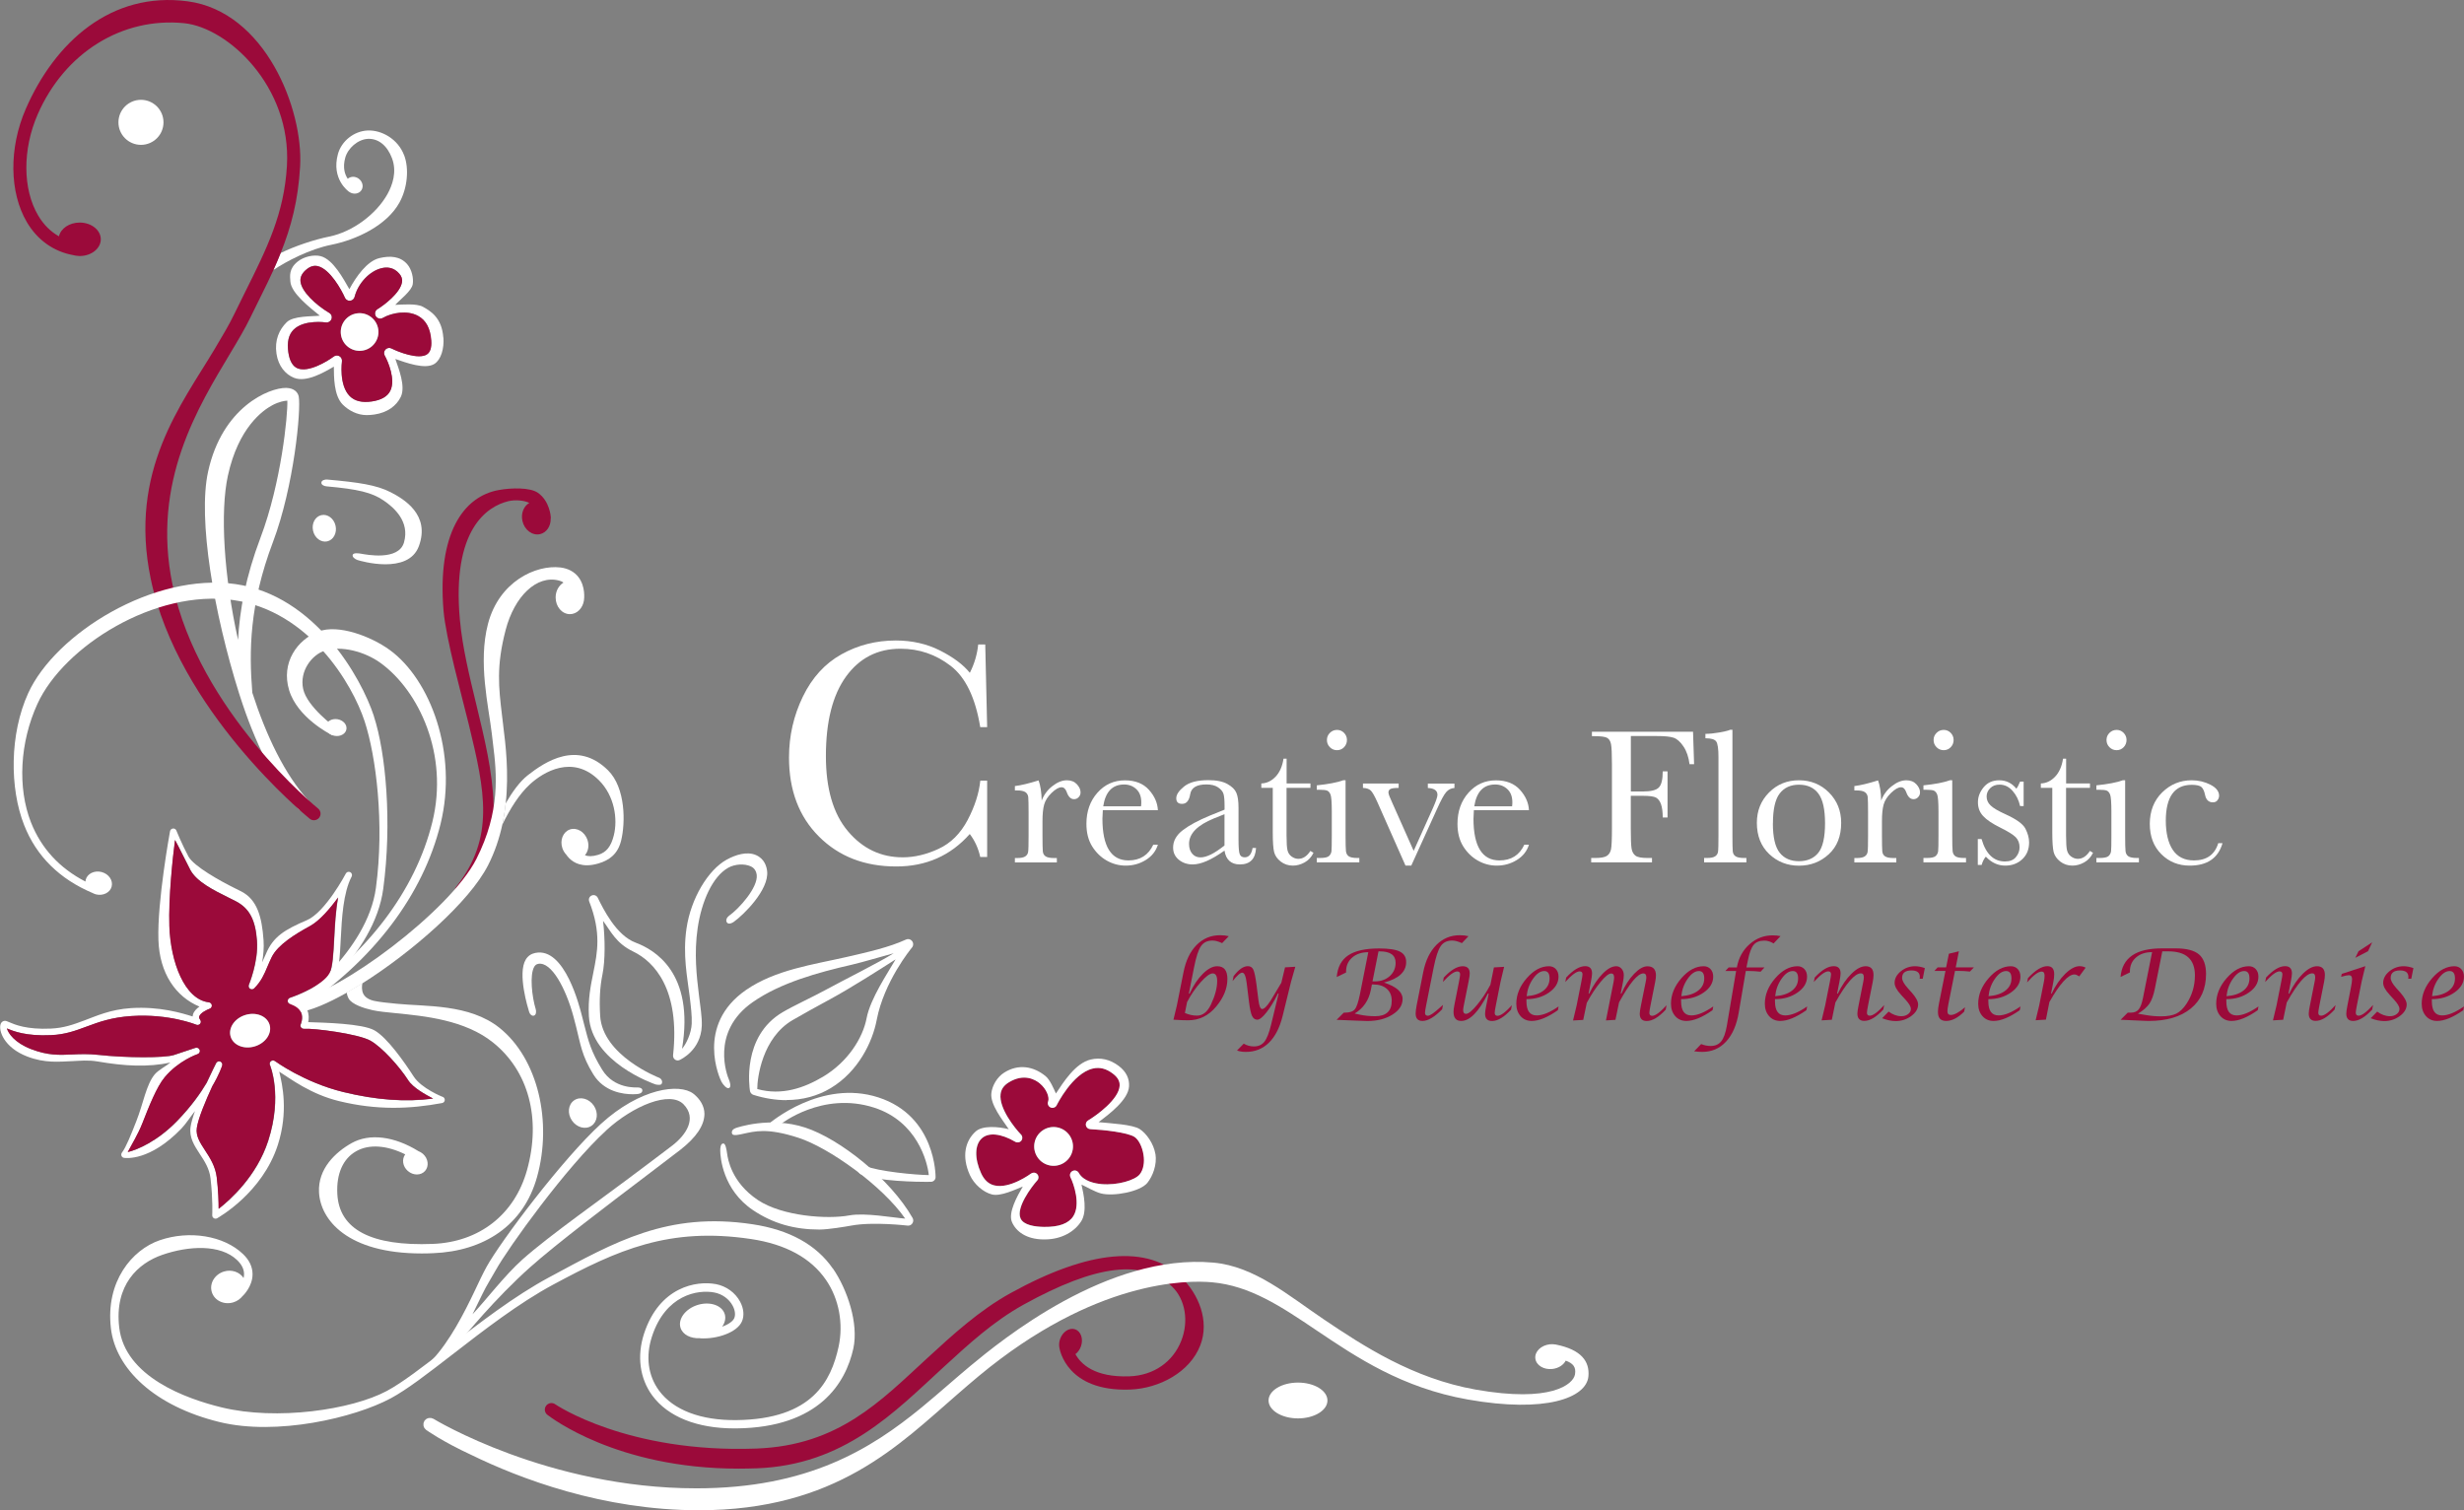 <svg width="1302" height="798" viewBox="0 0 1302 798" fill="none" xmlns="http://www.w3.org/2000/svg">
<rect x="0" y="0" width="1302" height="798" fill="#808080" stroke="none"/>
<g clip-path="url(#clip0_1_20)">
<path d="M234.253 178.451C233.557 167.943 227.5 164.29 223.393 162.063C220.017 160.254 212.568 160.95 208.843 161.089C211.419 158.271 217.545 153.713 218.102 150.129C218.624 146.894 217.51 142.301 215.248 139.692C211.524 135.343 206.163 135.03 200.455 136.386C193.981 137.917 188.064 146.302 184.618 152.808C181.555 147.52 176.055 137.013 169.407 135.343C165.752 134.438 160.601 135.586 157.364 138.161C152.525 141.988 153.256 145.885 153.43 148.738C153.848 155.035 164.151 162.794 168.989 166.795C164.743 167.282 154.962 166.795 151.446 170.309C147.513 174.206 145.042 179.738 146.086 186.836C147.061 193.446 150.82 197.795 155.31 199.604C161.854 202.283 171.321 196.682 176.403 193.724C176.473 198.839 176.299 208.929 181.102 213.765C184.2 216.861 188.725 219.332 193.737 219.332C195.025 219.332 196.417 219.227 197.844 219.019C204.701 218.01 209.47 214.461 211.767 209.729C214.482 204.197 210.584 194.594 208.913 189.688C214.273 191.532 224.681 195.464 229.623 192.228C233.104 189.932 234.705 184.156 234.322 178.416L234.253 178.451ZM225.586 187.218C221.061 190.176 210.271 185.861 206.859 184.122C205.78 183.565 204.493 183.809 203.657 184.644C202.822 185.513 202.648 186.801 203.24 187.844C205.049 191.045 209.087 200.579 206.198 206.458C204.736 209.485 201.43 211.364 196.452 212.095C191.335 212.86 187.402 211.921 184.792 209.311C178.944 203.466 180.65 191.045 180.65 190.906C180.789 189.828 180.302 188.749 179.327 188.192C178.909 187.949 178.422 187.81 177.935 187.81C177.343 187.81 176.786 187.984 176.299 188.366C172.957 190.906 162.968 196.96 157.19 194.594C154.614 193.55 152.978 190.697 152.317 186.105C151.551 180.782 152.456 176.78 155.101 174.171C160.635 168.674 172.017 170.309 172.157 170.344C173.445 170.553 174.663 169.787 175.115 168.569C175.568 167.352 175.08 165.995 173.967 165.334C166.866 161.089 159.069 153.957 158.721 148.425C158.582 146.163 159.696 144.11 162.132 142.162C164.081 140.631 165.996 140.109 167.98 140.631C174.384 142.232 180.406 153.191 182.216 157.297C182.668 158.375 183.817 159.036 184.931 158.897C186.08 158.793 187.054 157.993 187.333 156.844C189.108 149.712 195.269 143.171 201.638 141.675C204.214 141.049 207.938 141.049 210.932 144.563C212.15 145.989 212.603 147.45 212.359 149.12C211.454 154.861 202.752 161.298 199.446 163.316C198.192 164.081 197.775 165.716 198.506 167.004C199.271 168.291 200.907 168.709 202.195 167.978C207.173 165.125 215.178 163.803 220.748 166.83C224.994 169.091 227.326 173.51 227.779 179.947C228.022 183.6 227.257 186.035 225.516 187.183L225.586 187.218Z" fill="white"/>
<path d="M160.218 428.469C159.278 428.469 158.338 428.087 157.642 427.356C144.868 413.439 134.46 391.728 126.803 367.826C126.664 367.374 126.455 366.782 126.35 366.434C112.984 323.953 104.457 274.234 109.956 249.218C117.44 215.017 142.188 204.858 151.168 204.962C155.484 205.032 157.433 207.363 157.851 209.52C159.139 216.34 155.414 256.873 144.206 286.481C131.711 319.569 131.571 344.167 133.312 365.843C133.312 365.878 133.312 365.947 133.312 365.982C140.656 388.771 150.576 409.403 162.759 422.694C164.047 424.12 163.977 426.312 162.55 427.599C161.889 428.226 161.053 428.504 160.183 428.504L160.218 428.469ZM151.725 211.712C150.507 211.712 147.374 212.269 143.963 214.078C138.742 216.861 125.967 226.012 120.433 251.271C116.221 270.511 118.31 304.434 125.793 338.113C126.629 322.457 129.796 304.852 137.697 283.976C148.557 255.272 152.142 219.297 151.829 211.677H151.725V211.712Z" fill="white"/>
<path d="M74.487 76.543C81.062 76.543 86.392 71.216 86.392 64.644C86.392 58.073 81.062 52.745 74.487 52.745C67.913 52.745 62.583 58.073 62.583 64.644C62.583 71.216 67.913 76.543 74.487 76.543Z" fill="white"/>
<path d="M213.542 82.041C210.305 73.482 201.708 68.611 194.19 68.959C187.019 69.307 180.441 74.526 178.561 81.415C174.976 94.566 183.991 101.003 184.374 101.281C184.409 101.281 184.444 101.281 184.478 101.316C184.513 101.351 184.548 101.42 184.618 101.455C186.845 102.916 189.699 102.464 190.987 100.481C192.275 98.498 191.544 95.714 189.317 94.253C187.472 93.035 185.209 93.209 183.747 94.462C182.216 92.2 180.998 88.582 182.425 83.363C183.817 78.283 189.073 73.656 194.398 73.377C199.933 73.134 204.597 76.857 207.138 83.606C209.853 90.808 207.347 97.837 204.771 102.499C198.784 113.284 186.184 122.504 174.106 124.975C165.822 126.645 155.867 130.02 148.279 133.708C147.095 136.665 145.808 139.657 144.45 142.684C151.307 138.022 163.733 131.62 174.976 129.359C188.446 126.645 204.353 119.13 211.036 107.091C215.387 99.263 216.188 88.999 213.577 82.076L213.542 82.041Z" fill="white"/>
<path d="M158.582 87.99C160.357 57.651 140.099 6.158 99.166 0.696C58.755 -4.697 28.96 22.267 13.575 57.651C4.664 78.179 4.908 101.629 14.201 117.39C19.805 126.888 28.438 132.942 38.601 134.786C39.541 135.03 40.516 135.204 41.56 135.238C41.734 135.238 41.943 135.273 42.117 135.273C48.278 135.273 53.255 131.307 53.255 126.436C53.255 121.565 48.278 117.599 42.117 117.599C36.652 117.599 32.092 120.73 31.152 124.87C26.767 122.4 23.042 118.747 20.153 113.841C11.939 99.924 11.835 78.979 19.91 60.435C34.111 27.869 64.498 8.977 97.251 12.247C120.537 14.578 154.057 45.822 151.62 87.608C150.124 112.971 141.109 131.098 129.657 154.061C127.708 157.958 125.689 161.994 123.67 166.204C121.06 171.631 117.509 177.546 113.437 184.4C96.138 213.452 67.77 248.697 79.639 305.791C94.084 375.341 161.053 430.522 163.698 432.644C164.325 433.166 165.126 433.41 165.891 433.41C166.901 433.41 167.91 432.958 168.606 432.123C169.825 430.626 169.581 428.435 168.084 427.217C167.458 426.695 105.118 375.967 91.16 308.922C79.848 254.472 105.083 214.496 121.825 186.418C125.828 179.738 129.587 173.406 132.337 167.7C134.356 163.525 136.34 159.524 138.289 155.627C140.517 151.173 142.57 146.929 144.45 142.754C145.808 139.727 147.095 136.769 148.279 133.777C153.918 119.756 157.538 105.839 158.582 88.06V87.99Z" fill="#9B0A3A"/>
<path d="M220.817 166.865C215.213 163.873 207.242 165.195 202.265 168.013C200.977 168.743 199.341 168.326 198.575 167.039C197.81 165.751 198.227 164.116 199.515 163.351C202.787 161.367 211.489 154.896 212.429 149.155C212.707 147.485 212.255 146.024 211.002 144.598C207.973 141.083 204.284 141.083 201.708 141.71C195.338 143.206 189.212 149.747 187.402 156.879C187.124 157.993 186.149 158.828 185.001 158.932C183.887 159.036 182.738 158.375 182.286 157.332C180.51 153.226 174.454 142.266 168.049 140.666C166.065 140.179 164.151 140.666 162.202 142.197C159.765 144.11 158.651 146.163 158.791 148.459C159.139 153.991 166.936 161.124 174.036 165.369C175.15 166.03 175.637 167.387 175.185 168.604C174.732 169.822 173.514 170.553 172.226 170.379C172.122 170.379 160.705 168.709 155.171 174.206C152.56 176.815 151.62 180.816 152.386 186.14C153.047 190.732 154.718 193.585 157.259 194.629C163.002 196.995 172.992 190.941 176.368 188.401C176.856 188.053 177.413 187.845 178.004 187.845C178.492 187.845 178.944 187.984 179.397 188.227C180.336 188.784 180.858 189.863 180.719 190.941C180.719 191.08 178.979 203.501 184.861 209.346C187.472 211.956 191.405 212.895 196.522 212.13C201.499 211.399 204.771 209.485 206.268 206.493C209.157 200.613 205.119 191.045 203.309 187.879C202.717 186.836 202.891 185.548 203.727 184.678C204.562 183.809 205.85 183.6 206.929 184.157C210.34 185.896 221.13 190.21 225.655 187.253C227.396 186.105 228.162 183.669 227.918 180.016C227.5 173.58 225.133 169.161 220.887 166.899L220.817 166.865ZM192.206 185.166C186.845 186.383 181.485 183.008 180.302 177.65C179.083 172.292 182.46 166.934 187.82 165.751C193.18 164.534 198.541 167.908 199.724 173.266C200.942 178.625 197.566 183.983 192.206 185.166Z" fill="#9B0A3A"/>
<path d="M187.82 165.717C182.46 166.934 179.083 172.258 180.302 177.616C181.52 182.974 186.845 186.349 192.206 185.131C197.566 183.913 200.942 178.59 199.724 173.232C198.506 167.874 193.18 164.499 187.82 165.717Z" fill="white"/>
<path d="M172.93 286.039C176.212 285.299 178.173 281.599 177.31 277.776C176.447 273.952 173.087 271.452 169.806 272.191C166.524 272.931 164.563 276.631 165.426 280.455C166.289 284.279 169.649 286.779 172.93 286.039Z" fill="white"/>
<path d="M291.058 273.434C291.058 273.086 290.536 264.771 284.236 260.387C280.094 257.499 270.278 257.708 263.561 258.926C244.834 262.266 231.016 281.923 234.357 322.561C235.61 337.522 244.068 367.791 247.723 382.822C256.321 418.205 261.542 442.595 241.04 468.585C239.857 470.081 240.1 472.273 241.632 473.491C242.258 473.978 243.024 474.221 243.79 474.221C244.834 474.221 245.844 473.769 246.54 472.899C269.165 444.23 260.254 407.594 251.656 372.14C248.071 357.353 244.347 342.045 243.024 327.606C238.604 279.558 257.504 267.554 268.538 264.84C272.262 263.936 277.135 264.388 279.676 265.745C276.752 267.415 275.151 271.277 276.056 275.278C277.135 280.045 281.312 283.141 285.35 282.237C288.831 281.436 291.093 277.992 290.989 274.026C290.989 273.817 291.093 273.643 291.058 273.434Z" fill="#9B0A3A"/>
<path d="M312.568 594.853C315.762 592.68 316.3 587.905 313.769 584.188C311.238 580.471 306.597 579.219 303.403 581.392C300.208 583.565 299.671 588.34 302.202 592.058C304.733 595.775 309.374 597.026 312.568 594.853Z" fill="white"/>
<path d="M604.289 609.981C603.627 605.841 601.713 602.118 599.555 600.727C595.9 598.361 583.265 596.969 576.164 596.621C575.085 596.586 574.146 595.821 573.902 594.742C573.624 593.699 574.111 592.585 575.051 592.028C579.541 589.349 591.306 580.86 591.723 573.693C591.863 571.327 590.714 569.274 588.173 567.326C584.657 564.647 581.142 563.742 577.522 564.612C566.766 567.152 558.517 583.817 558.448 583.991C557.856 585.174 556.464 585.696 555.245 585.174C554.027 584.652 553.435 583.261 553.923 582.043C554.758 579.851 553.157 575.432 549.467 572.406C547.24 570.562 541.183 566.874 533.003 571.988C530.497 573.554 529.105 575.572 528.792 578.112C527.887 585.592 536.275 596.064 539.582 599.474C540.452 600.344 540.522 601.736 539.756 602.71C538.99 603.684 537.633 603.927 536.554 603.301C529.105 598.917 522.492 598.222 518.907 601.457C515.113 604.867 514.939 612.104 518.489 619.897C520.09 623.446 522.352 625.568 525.415 626.334C533.665 628.421 544.768 620.21 544.873 620.106C545.325 619.793 545.847 619.619 546.369 619.619C547.031 619.619 547.692 619.897 548.179 620.419C549.05 621.359 549.05 622.785 548.179 623.724C545.116 627.134 536.867 638.094 539.338 643.765C540.905 647.383 546.961 648.218 551.799 648.288C559.561 648.357 564.748 646.514 567.219 642.652C571.187 636.389 567.497 625.603 565.722 622.02C565.131 620.802 565.618 619.375 566.801 618.749C567.985 618.123 569.447 618.575 570.108 619.723C572.614 624.211 578.74 625.394 582.186 625.673C590.749 626.403 599.938 623.585 602.409 620.524C604.358 618.123 605.089 614.261 604.393 609.981H604.289ZM562.485 614.226C557.786 617.427 551.416 616.209 548.249 611.512C545.047 606.815 546.265 600.448 550.964 597.282C555.663 594.116 562.033 595.299 565.2 599.996C568.402 604.693 567.184 611.06 562.485 614.226Z" fill="#9B0A3A"/>
<path d="M610.519 609.773C609.614 604.171 605.646 598.778 602.235 596.586C598.441 594.151 586.815 593.559 580.515 592.933C585.98 588.758 596.179 581.243 596.596 574.006C596.84 569.935 595.1 566.247 591.236 563.29C586.537 559.706 581.42 558.628 576.304 559.846C568.159 561.794 561.824 571.988 557.96 577.798C556.846 575.363 554.862 570.562 552.53 568.648C546.195 563.429 538.224 562.003 530.706 566.7C526.912 569.066 524.336 573.519 523.849 577.555C523.118 583.574 529.697 591.681 533.038 596.656C527.33 595.229 519.115 594.638 515.565 597.839C510.065 602.779 507.977 610.99 512.502 620.906C514.764 625.847 519.637 629.987 524.162 631.135C528.722 632.283 536.31 628.595 540.452 626.96C537.528 631.97 532.586 640.773 534.744 645.748C536.832 650.584 542.123 654.759 551.242 654.898C551.486 654.898 551.73 654.898 552.008 654.898C561.197 654.898 567.985 650.584 571.326 645.296C574.598 640.146 572.649 631.1 571.465 625.916C573.937 627.03 578.496 629.744 581.699 630.579C588.312 632.318 602.479 629.709 606.273 625.012C609.092 621.533 611.459 615.409 610.554 609.738L610.519 609.773ZM582.082 625.673C578.636 625.36 572.475 624.212 570.003 619.723C569.342 618.54 567.88 618.123 566.697 618.749C565.513 619.375 565.026 620.802 565.618 622.02C567.393 625.638 571.117 636.389 567.114 642.652C564.643 646.514 559.492 648.392 551.695 648.288C546.891 648.218 540.8 647.383 539.234 643.765C536.763 638.094 545.012 627.134 548.075 623.724C548.945 622.785 548.91 621.359 548.075 620.419C547.588 619.897 546.926 619.619 546.265 619.619C545.743 619.619 545.221 619.793 544.768 620.106C544.664 620.176 533.56 628.421 525.311 626.334C522.283 625.568 520.02 623.446 518.384 619.897C514.834 612.104 515.008 604.867 518.802 601.457C522.387 598.222 529.001 598.917 536.449 603.301C537.528 603.928 538.886 603.684 539.652 602.71C540.417 601.736 540.348 600.344 539.478 599.474C536.171 596.064 527.782 585.592 528.687 578.112C529.001 575.572 530.358 573.588 532.899 571.988C541.079 566.874 547.135 570.562 549.363 572.406C553.052 575.433 554.653 579.851 553.818 582.043C553.366 583.261 553.923 584.653 555.141 585.174C556.359 585.696 557.751 585.174 558.343 583.991C558.413 583.818 566.662 567.152 577.417 564.612C581.072 563.742 584.553 564.612 588.068 567.326C590.609 569.239 591.758 571.327 591.619 573.693C591.201 580.86 579.471 589.35 574.946 592.029C574.006 592.585 573.554 593.699 573.797 594.742C574.076 595.786 574.981 596.552 576.06 596.621C583.161 596.969 595.796 598.361 599.45 600.727C601.608 602.118 603.523 605.841 604.184 609.981C604.88 614.296 604.149 618.123 602.2 620.524C599.729 623.585 590.54 626.403 581.977 625.673H582.082Z" fill="white"/>
<path d="M550.964 597.282C546.265 600.483 545.081 606.85 548.249 611.512C551.451 616.209 557.821 617.392 562.485 614.226C567.184 611.025 568.368 604.658 565.2 599.996C561.998 595.299 555.628 594.116 550.964 597.282Z" fill="white"/>
<path d="M183.056 385.324C183.458 382.898 181.354 380.529 178.358 380.033C175.361 379.537 172.606 381.102 172.204 383.528C171.803 385.955 173.906 388.324 176.902 388.82C179.899 389.316 182.654 387.751 183.056 385.324Z" fill="white"/>
<path d="M685.877 749.464C694.47 749.464 701.436 745.227 701.436 740.001C701.436 734.774 694.47 730.537 685.877 730.537C677.284 730.537 670.318 734.774 670.318 740.001C670.318 745.227 677.284 749.464 685.877 749.464Z" fill="white"/>
<path d="M188.899 295.91C187.541 295.423 185.975 294.275 186.393 293.127C186.811 291.978 189.56 292.361 190.779 292.57C193.563 293.057 210.654 296.432 213.473 286.62C216.606 275.626 208.356 268.285 202.683 264.423C196.487 260.248 189.317 258.473 172.505 256.977C171.287 256.873 169.685 256.177 169.825 254.959C169.929 253.742 171.739 253.254 172.957 253.394C189.317 254.855 198.958 256.212 206.546 260.143C213.299 263.657 227.465 271.903 221.339 288.569C215.735 303.843 190.465 296.432 188.934 295.91H188.899Z" fill="white"/>
<path d="M197.566 378.368C190.883 357.98 166.483 314.733 124.575 308.644C81.379 302.381 29.343 334.704 14.932 366.191C5.047 387.832 5.047 416.466 12.774 436.019C19.248 452.476 31.501 464.514 49.078 471.925C49.217 471.995 49.357 472.064 49.496 472.134C49.531 472.134 49.566 472.169 49.6 472.203H49.67C49.983 472.308 50.297 472.447 50.61 472.551C54.404 473.525 58.163 471.681 58.998 468.446C59.834 465.175 57.467 461.766 53.673 460.757C49.879 459.782 46.12 461.626 45.284 464.862C45.215 465.175 45.18 465.488 45.145 465.802C31.466 458.739 21.789 448.266 16.394 434.593C9.154 416.257 10.477 392.215 19.805 371.862C33.659 341.592 81.971 311.079 123.496 317.099C163.524 322.909 186.219 361.494 192.658 381.082C198.749 399.661 203.205 435.149 198.645 469.107C194.12 502.856 156.598 529.437 156.215 529.715C155.31 530.342 155.101 531.559 155.728 532.464C156.111 533.021 156.737 533.299 157.329 533.299C157.712 533.299 158.129 533.195 158.443 532.951C160.044 531.838 197.74 505.117 202.509 469.629C207.173 434.871 203.97 397.991 197.531 378.368H197.566Z" fill="white"/>
<path d="M157.329 533.542C156.598 533.542 155.902 533.195 155.484 532.533C154.823 531.524 155.101 530.133 156.111 529.472C193.807 504.491 219.529 470.672 228.475 434.28C237.211 398.652 221.374 365.112 201.221 350.395C192.554 344.063 180.058 341.07 171.635 343.784C164.778 345.976 158.164 354.57 160.183 363.999C162.202 373.428 176.96 384.213 177.204 384.318C178.318 384.839 178.77 386.162 178.248 387.275C177.726 388.388 176.403 388.841 175.289 388.319C174.245 387.832 157.155 379.133 152.769 364.66C148.383 350.186 157.05 338.009 168.258 333.695C178.7 329.659 196.139 336.269 205.989 343.471C227.361 359.058 242.015 397.852 232.791 435.358C223.567 472.864 197.218 507.622 158.582 533.195C158.199 533.438 157.781 533.577 157.364 533.577L157.329 533.542Z" fill="white"/>
<path d="M184.165 527.523C185.836 530.69 192.38 532.777 196.8 533.751C199.968 534.447 204.214 534.865 209.157 535.352C224.576 536.883 245.704 538.97 260.463 550.8C279.328 565.865 286.046 591.089 278.493 618.227C271.949 641.712 253.327 656.29 228.684 657.265C196.208 658.552 179.223 649.68 178.248 630.857C177.691 620.245 181.241 612.208 188.238 608.277C195.06 604.415 204.423 605.145 214.134 609.947C212.22 612.487 212.742 616.314 215.492 618.714C218.346 621.22 222.418 621.185 224.611 618.714C226.804 616.209 226.317 612.139 223.463 609.668C222.732 609.042 221.931 608.555 221.096 608.242C208.287 600.344 195.269 598.709 185.801 603.997C177.204 608.833 167.945 617.566 168.572 629.987C169.302 644.426 183.399 662.309 222.801 662.309C224.75 662.309 226.769 662.275 228.858 662.17C255.764 661.092 276.648 647.523 283.783 621.881C291.894 592.759 284.375 559.463 263.909 543.076C248.002 530.376 224.785 531.907 209.644 530.376C204.875 529.889 200.733 529.507 197.844 528.88C194.955 528.254 193.006 527.036 192.032 525.227C191.022 523.314 191.196 521.052 191.509 519.417C188.69 521.191 185.906 522.861 183.191 524.392C183.295 525.331 183.573 526.34 184.165 527.489V527.523Z" fill="white"/>
<path d="M321.341 407.072C305.12 390.963 287.995 402.514 278.91 409.612C274.594 412.987 270.592 418.623 267.215 424.468C266.798 428.191 266.241 431.949 265.405 435.776C269.582 427.286 274.316 419.632 280.094 414.344C287.125 407.907 302.649 398.513 316.467 412.256C324.821 420.571 326.457 432.853 324.369 441.308C322.872 447.396 320.331 450.389 316.119 451.676C312.917 452.65 310.69 452.546 309.088 451.885C310.829 449.867 311.455 446.77 310.411 443.743C308.949 439.499 304.807 437.063 301.152 438.281C297.498 439.533 295.722 443.987 297.184 448.231C297.637 449.554 298.368 450.667 299.203 451.571C300.769 453.868 304.041 457.208 310.167 457.208C311.977 457.208 314.031 456.895 316.363 456.199C321.758 454.564 326.388 451.502 328.198 444.195C330.53 434.767 330.634 416.327 321.306 407.037L321.341 407.072Z" fill="white"/>
<path d="M265.893 383.204L265.231 377.672C263.526 363.338 262.168 352.03 267.18 332.894C271.845 314.976 283.644 303.738 295.27 306.73C296.21 306.974 297.08 307.287 297.741 307.844C295.305 309.305 293.599 312.262 293.599 315.672C293.599 320.543 296.975 324.509 301.152 324.509C304.877 324.509 307.94 321.378 308.566 317.238C308.671 316.507 309.506 310.001 305.677 304.956C303.484 302.103 300.178 300.329 296.105 299.841C283.157 298.311 263.7 307.252 257.852 329.659C252.527 350.047 258.165 373.114 259.871 387.588L260.532 393.19C262.481 408.742 264.535 428.643 251.691 453.937C237.734 481.423 178.422 525.331 156.911 527.941C154.997 528.184 153.639 529.889 153.883 531.803C154.092 533.577 155.588 534.865 157.329 534.865C157.468 534.865 157.607 534.865 157.746 534.865C164.012 534.099 173.062 530.272 183.225 524.531C185.94 523 188.725 521.33 191.544 519.556C217.719 503.029 248.036 476.622 257.922 457.138C261.472 450.18 263.839 442.978 265.405 435.88C266.241 432.088 266.832 428.295 267.215 424.572C268.99 408.22 267.146 393.155 265.893 383.309V383.204Z" fill="white"/>
<path d="M233.8 579.538C233.8 579.538 222.662 575.154 218.555 568.752C213.682 561.202 204.632 548.26 197.879 544.432C191.44 540.779 171.112 540.362 162.863 540.083C163.211 538.344 163.35 535.978 162.306 533.577C161.506 531.733 160.148 530.202 158.269 528.985C163.907 526.688 173.897 521.957 177.204 515.868C179.223 512.145 179.605 505.082 180.058 496.175C180.615 485.25 181.346 471.647 185.801 463.192C186.254 462.357 185.94 461.313 185.105 460.861C184.27 460.409 183.225 460.687 182.773 461.522C182.668 461.731 171.913 482.05 162.132 486.225C150.402 491.235 144.311 494.923 140.517 504.038C139.856 505.639 139.09 507.1 138.498 508.492C139.159 504.873 139.542 500.803 139.264 496.836C138.394 484.415 135.887 475.335 127.499 471.02C126.35 470.429 125.097 469.803 123.809 469.176C116.709 465.662 102.333 457.764 99.549 452.511C95.964 445.761 93.109 438.663 93.109 438.663C92.761 438.002 91.996 437.654 91.265 437.794C90.534 437.933 89.977 438.524 89.838 439.255C89.803 439.533 83.015 476.309 83.711 496.662C84.303 514.372 92.9 526.688 105.396 531.872C103.934 532.881 102.507 534.273 101.985 535.978C101.881 536.291 101.811 536.674 101.776 537.091C96.277 535.352 84.373 531.698 69.266 532.673C58.233 533.403 50.993 536.813 44.588 539.179C38.81 541.336 33.798 543.18 26.871 543.493C14.027 544.085 7.797 541.371 4.803 540.083C4.281 539.875 3.864 539.701 3.516 539.561C2.193 539.074 0.87 539.701 0.348 541.058C-0.905 544.467 2.054 553.513 14.375 558.245C23.878 561.898 31.361 560.959 38.323 560.68C42.395 560.507 46.607 560.019 51.689 560.889C65.925 563.325 78.038 563.986 90.046 561.446C88.167 563.012 83.537 565.517 81.762 567.674C77.203 573.171 75.741 583.052 72.051 592.376C69.266 599.474 66.621 606.154 64.428 609.042C64.045 609.564 63.976 610.26 64.254 610.851C64.533 611.443 65.124 611.825 65.786 611.825C66.482 611.86 79.186 613.669 95.894 596.273C98.331 593.733 101.08 589.454 103.029 587.088C101.881 590.324 101.011 593.246 100.697 595.473C99.897 601.04 102.647 605.25 105.57 609.738C108.076 613.53 110.652 617.462 111.244 622.646C112.567 634.023 112.149 642.025 112.149 642.095C112.114 642.756 112.462 643.382 113.019 643.695C113.298 643.834 113.576 643.939 113.889 643.939C114.203 643.939 114.551 643.835 114.829 643.661C115.734 643.069 138.602 630.265 146.782 605.041C152.456 587.505 149.219 572.997 147.548 566.247C153.57 570.04 164.151 578.146 179.118 581.8C199.167 586.705 216.501 586.009 233.591 582.843C234.357 582.704 234.949 582.078 235.019 581.312C235.088 580.547 234.636 579.816 233.905 579.538H233.8ZM181.346 576.998C160.844 571.988 145.529 560.785 145.355 560.68C144.729 560.228 143.858 560.228 143.232 560.715C142.605 561.202 142.396 562.037 142.71 562.768C142.779 562.907 149.497 578.912 141.77 602.849C135.679 621.602 121.582 634.093 115.595 638.755C115.595 635.276 115.456 629.465 114.62 622.263C113.924 616.279 111 611.791 108.425 607.859C105.744 603.788 103.447 600.274 104.074 595.995C104.805 590.95 108.807 581.417 112.253 573.971C116.047 567.535 117.405 563.36 117.474 563.046C117.753 562.177 117.3 561.272 116.465 560.924C115.63 560.576 114.655 560.924 114.272 561.759C114.063 562.177 111.836 566.526 109.26 572.162C106.127 577.485 101.254 584.444 93.91 592.063C83.154 603.232 72.295 607.65 67.561 608.764C69.44 605.18 73.06 599.265 75.253 593.664C78.838 584.583 82.876 574.284 87.088 569.239C94.432 560.437 104.178 557.097 104.491 556.993C105.396 556.679 105.884 555.705 105.605 554.801C105.292 553.896 104.317 553.409 103.412 553.687C103.412 553.687 103.378 553.687 103.343 553.687L91.961 557.48C87.192 559.08 66.691 559.01 52.072 557.41C46.676 556.819 42.326 556.992 38.149 557.201C31.292 557.514 25.375 557.758 16.568 554.383C7.623 550.939 4.386 545.824 3.724 543.423C7.066 544.85 13.784 547.599 27.045 546.972C34.529 546.659 40.028 544.606 45.841 542.449C52.315 540.049 58.998 537.578 69.545 536.882C89.281 535.56 103.656 541.405 103.795 541.475C104.526 541.753 105.362 541.545 105.849 540.953C106.336 540.362 106.336 539.492 105.849 538.866C105.187 537.961 105.257 537.404 105.362 537.056C105.918 535.282 109.295 533.577 110.861 533.02C111.627 532.742 112.114 531.977 112.01 531.176C111.905 530.376 111.279 529.75 110.478 529.646C97.565 528.15 90.186 508.248 89.559 489.356C89.072 474.395 91.299 453.172 92.552 443.847C94.919 448.127 98.47 455.572 100.663 459.713C104.004 465.941 112.984 470.394 120.886 474.326C122.139 474.952 123.392 475.543 124.506 476.135C131.78 479.858 135.052 485.946 135.853 497.149C136.653 508.248 131.606 520.252 131.571 520.356C131.258 521.121 131.502 522.026 132.198 522.478C132.894 522.965 133.799 522.861 134.391 522.27C138.115 518.547 139.716 514.754 141.387 510.788C142.083 509.188 142.779 507.483 143.684 505.674C146.921 499.202 156.145 493.566 163.838 489.356C169.024 486.538 174.524 480.032 178.735 474.221C177.413 481.215 177.03 488.938 176.647 496.071C176.229 503.864 175.846 511.24 174.21 514.267C170.938 520.321 157.99 525.679 153.256 527.245C152.525 527.488 152.073 528.15 152.073 528.915C152.073 529.68 152.56 530.341 153.291 530.55C156.319 531.524 158.303 533.021 159.174 535.004C160.461 537.926 159 541.127 159 541.162C158.721 541.719 158.791 542.38 159.139 542.902C159.487 543.423 160.079 543.667 160.705 543.632C165.682 543.249 189.351 546.242 195.86 549.93C201.917 553.374 211.002 563.429 215.701 570.701C218.45 574.945 225.064 578.459 228.962 580.512C214.413 582.461 198.784 581.278 181.415 577.033L181.346 576.998Z" fill="white"/>
<path d="M215.596 570.666C210.932 563.429 201.847 553.339 195.756 549.895C189.282 546.207 165.578 543.215 160.601 543.598C159.974 543.598 159.382 543.354 159.034 542.867C158.686 542.345 158.617 541.684 158.895 541.127C158.895 541.127 160.357 537.892 159.069 534.969C158.199 532.986 156.215 531.49 153.187 530.516C152.456 530.272 151.968 529.611 151.968 528.88C151.968 528.15 152.456 527.454 153.152 527.21C157.851 525.645 170.834 520.287 174.106 514.233C175.742 511.206 176.125 503.83 176.542 496.036C176.925 488.904 177.308 481.18 178.631 474.187C174.419 479.997 168.92 486.468 163.733 489.321C156.041 493.496 146.817 499.168 143.58 505.639C142.675 507.448 141.979 509.153 141.283 510.753C139.612 514.755 138.011 518.512 134.286 522.235C133.695 522.826 132.79 522.931 132.094 522.444C131.397 521.991 131.154 521.087 131.467 520.321C131.502 520.217 136.549 508.214 135.748 497.115C134.948 485.912 131.676 479.823 124.401 476.1C123.252 475.509 122.034 474.917 120.781 474.291C112.845 470.359 103.865 465.906 100.558 459.678C98.365 455.538 94.78 448.092 92.448 443.813C91.23 453.137 88.967 474.361 89.455 489.321C90.081 508.214 97.46 528.15 110.374 529.611C111.174 529.715 111.801 530.342 111.905 531.142C112.01 531.942 111.522 532.708 110.757 532.986C109.19 533.543 105.814 535.247 105.257 537.022C105.153 537.37 105.083 537.961 105.744 538.831C106.197 539.457 106.197 540.327 105.744 540.919C105.292 541.51 104.422 541.754 103.691 541.44C103.552 541.371 89.176 535.526 69.44 536.848C58.894 537.544 52.211 540.014 45.737 542.415C39.924 544.572 34.424 546.624 26.941 546.938C13.714 547.564 6.961 544.815 3.62 543.389C4.281 545.824 7.518 550.904 16.464 554.348C25.27 557.723 31.187 557.48 38.044 557.167C42.221 556.958 46.572 556.784 51.967 557.375C66.586 559.011 87.088 559.045 91.856 557.445L103.238 553.653H103.308C104.213 553.374 105.188 553.861 105.501 554.766C105.814 555.671 105.292 556.645 104.387 556.958C104.074 557.062 94.328 560.402 86.983 569.205C82.772 574.25 78.699 584.548 75.149 593.629C72.956 599.231 69.336 605.145 67.456 608.729C72.19 607.616 83.085 603.232 93.805 592.029C101.15 584.409 106.023 577.416 109.156 572.127C111.766 566.491 113.959 562.142 114.168 561.724C114.585 560.924 115.56 560.576 116.361 560.889C117.196 561.237 117.648 562.142 117.37 563.012C117.266 563.325 115.943 567.465 112.149 573.937C108.703 581.417 104.7 590.915 103.969 595.96C103.343 600.24 105.675 603.754 108.32 607.824C110.896 611.756 113.82 616.244 114.516 622.229C115.351 629.431 115.49 635.241 115.49 638.72C121.477 634.093 135.574 621.567 141.665 602.814C149.428 578.912 142.675 562.907 142.605 562.733C142.292 562.003 142.501 561.168 143.127 560.681C143.754 560.194 144.624 560.159 145.251 560.646C145.39 560.75 160.74 571.953 181.241 576.964C198.575 581.208 214.239 582.391 228.788 580.443C224.89 578.355 218.276 574.876 215.526 570.631L215.596 570.666ZM134.739 552.852C129.065 554.627 123.322 552.365 121.895 547.807C120.468 543.25 123.914 538.1 129.587 536.326C135.261 534.551 141.004 536.813 142.431 541.371C143.858 545.929 140.412 551.078 134.739 552.852Z" fill="#9B0A3A"/>
<path d="M129.587 536.326C123.914 538.1 120.468 543.25 121.895 547.807C123.322 552.365 129.065 554.627 134.739 552.852C140.412 551.078 143.858 545.929 142.431 541.371C141.004 536.813 135.261 534.552 129.587 536.326Z" fill="white"/>
<path d="M440.138 670.381C431.436 657.717 417.095 649.784 397.499 646.861C352.806 640.147 324.891 656.255 290.327 674.835C271.775 684.785 252.979 699.329 236.411 712.167C223.637 722.048 212.637 730.572 204.353 734.991C185.801 744.907 146.295 750.752 117.126 743.654C98.226 739.062 66.064 727.476 63.001 701.451C60.356 678.975 72.956 667.459 85.765 663.04C99.792 658.204 116.43 657.369 125.271 665.789C127.708 668.12 128.961 670.625 128.961 673.234C128.961 673.93 128.856 674.626 128.717 675.287C126.629 672.121 122.382 670.59 118.275 671.877C113.367 673.408 110.513 678.279 111.94 682.767C113.332 687.256 118.449 689.656 123.357 688.125C125.411 687.499 127.046 686.247 128.23 684.75C128.265 684.716 128.334 684.716 128.369 684.646C128.578 684.437 133.451 679.74 133.451 673.269C133.451 669.407 131.745 665.789 128.369 662.588C118.24 652.915 100.106 649.923 84.338 655.351C69.893 660.326 55.657 677.027 58.615 701.938C61.121 723.196 81.519 742.993 116.082 751.413C146.26 758.754 187.193 749.186 206.477 738.853C215.074 734.26 226.212 725.632 239.126 715.646C255.59 702.912 274.212 688.473 292.451 678.697C326.248 660.535 353.502 648.184 396.872 654.69C415.181 657.438 428.512 664.71 436.483 676.331C443.34 686.281 445.776 699.537 443.096 711.715C439.163 729.494 429.452 749.917 389.11 750.369C370.28 750.578 355.8 745.046 348.247 734.782C342.399 726.815 341.076 716.655 344.522 706.148C351.693 684.229 368.609 681.236 377.485 682.941C381.627 683.741 385.247 686.351 387.161 689.935C388.414 692.3 388.727 694.736 387.996 696.475C387.231 698.25 384.759 699.85 381.592 701.033C383.054 698.911 383.646 696.545 382.949 694.318C381.487 689.656 375.083 687.534 368.644 689.517C362.204 691.535 358.132 696.928 359.594 701.59C360.742 705.243 364.954 707.331 369.827 707.087C369.931 707.087 370.036 707.157 370.14 707.157C378.668 707.644 389.493 704.165 392.069 698.18C393.357 695.188 393.009 691.396 391.094 687.812C388.553 683.046 383.785 679.566 378.32 678.523C368.017 676.574 348.421 679.88 340.31 704.721C336.482 716.481 338.048 728.345 344.661 737.357C352.911 748.595 368.296 754.753 388.066 754.753C388.414 754.753 388.797 754.753 389.145 754.753C433.107 754.266 446.925 730.468 450.893 712.619C453.852 699.224 447.656 681.236 440.138 670.277V670.381Z" fill="white"/>
<path d="M231.259 720.726C230.702 720.726 230.146 720.517 229.728 720.1C228.823 719.265 227.326 719.613 228.196 718.743C237.525 708.966 245.356 693.657 250.995 681.758C253.118 677.235 255.137 672.956 257.086 669.407C264.535 655.907 297.219 612.417 317.512 593.873C338.326 574.876 359.106 572.336 366.346 577.868C369.931 580.651 372.229 584.513 372.229 588.514C372.229 594.568 367.947 600.97 359.454 607.581C355.173 610.886 348.943 615.618 341.738 621.08C321.549 636.389 293.878 657.334 280.059 669.651C261.507 686.212 245.426 706.078 245.217 706.287C245.008 706.496 241.528 709.766 241.284 709.871C238.36 714.533 236.515 716.168 232.826 720.03C232.408 720.482 231.816 720.726 231.225 720.726H231.259ZM320.505 597.143C299.342 616.453 268.468 659.387 261.994 671.077C260.115 674.521 257.086 679.184 254.963 683.637C253.745 686.212 251.03 691.674 249.672 694.458C256.599 687.186 266.554 674 276.126 665.441C290.084 652.985 318.765 632.875 339.023 617.531C346.228 612.069 351.136 608.485 355.382 605.18C362.622 599.544 368.365 590.846 361.195 583.504C354.025 576.163 334.532 584.305 320.47 597.143H320.505Z" fill="white"/>
<path d="M334.219 578.181C329.416 578.181 319.252 576.998 313.509 567.674C307.278 557.584 306.756 551.565 304.459 542.658C304.041 540.988 303.589 539.214 303.067 537.3C299.064 522.409 291.406 507.97 284.375 509.292C283.505 509.466 282.878 509.884 282.356 510.719C279.746 515.033 281.103 526.793 283.087 533.264C283.435 534.447 283.331 536.291 282.148 536.639C280.964 536.987 279.955 535.839 279.607 534.691C279.015 532.777 273.306 514.372 277.831 506.996C278.98 505.082 280.72 503.934 282.844 503.517C298.611 500.211 306.408 532.708 307.348 536.187C307.87 538.135 308.323 539.91 308.74 541.614C311.003 550.417 312.36 555.74 318.208 565.239C324.508 575.468 336.134 574.563 337.004 574.598C337.944 574.632 339.231 574.876 339.405 575.92C339.58 577.138 338.535 577.833 337.317 578.007C337.143 578.007 335.96 578.216 334.184 578.216L334.219 578.181Z" fill="white"/>
<path d="M349.639 572.614C350.3 571.432 349.465 569.901 348.212 569.448C347.898 569.344 318.382 557.793 317.129 536.743C316.642 528.428 316.99 521.47 318.347 514.894C319.844 507.553 319.774 495.932 318.66 486.573C322.698 491.931 325.413 498.367 334.532 502.751C345.914 508.214 359.42 522.966 355.66 557.584C355.556 558.489 355.974 559.393 356.74 559.915C357.505 560.437 358.48 560.472 359.28 560.02C359.698 559.776 370.349 555.009 370.836 541.962C371.01 537.474 370.001 531.455 369.305 525.575C368.121 515.868 366.694 503.83 368.644 490.435C370.697 476.309 376.51 463.123 384.829 458.495C388.379 456.512 393.322 456.268 396.629 457.73C399.204 458.843 399.726 461.209 399.866 462.322C400.562 468.933 390.642 480.066 385.177 483.928C384.063 484.729 383.332 486.294 384.098 487.408C384.899 488.521 386.535 487.93 387.648 487.164C393.009 483.372 406.375 470.151 405.365 460.409C405.122 457.938 404.008 453.798 399.483 451.815C394.749 449.762 388.797 451.571 383.889 454.285C374.143 459.713 365.093 474.708 362.761 490.539C360.708 504.595 363.179 516.251 364.397 526.236C365.093 531.907 365.685 536.778 365.511 540.884C365.302 546.103 362.518 551.739 360.394 554.174C367.147 513.78 345.566 501.707 335.89 498.089C325.552 494.227 318.73 480.171 315.841 474.326C315.249 473.143 313.822 472.621 312.639 473.178C311.42 473.699 310.864 475.091 311.351 476.344C317.79 492.801 315.702 503.099 313.509 513.989C312.117 520.878 310.655 528.011 311.177 536.952C312.604 561.168 345.009 572.51 346.402 572.997C346.402 572.997 349.082 573.658 349.639 572.684V572.614Z" fill="white"/>
<path d="M415.599 581.313C409.995 581.313 404.147 580.408 398.16 578.529C397.116 578.216 396.35 577.277 396.246 576.163C396.141 574.98 391.721 547.634 413.615 534.795C419.775 531.177 428.965 527.036 436.17 523.105C445.916 517.782 464.015 508.84 472.23 503.691C467.287 505.013 455.418 508.527 450.093 509.744C432.341 513.815 412.501 519.243 397.812 529.472C374.874 545.442 384.62 569.17 385.073 570.179C385.664 571.536 386.5 574.215 385.316 574.876C384.133 575.537 382.184 573.276 381.279 571.675C380.374 570.075 367.391 541.754 394.088 523.174C409.647 512.354 430.009 509.64 447.447 505.639C459.003 502.995 469.933 500.49 478.635 496.489C478.878 496.384 479.122 496.28 479.365 496.245C479.54 496.245 479.748 496.245 479.922 496.21C480.584 496.21 481.28 496.523 481.767 497.045C482.742 498.054 482.777 499.655 481.872 500.698C481.35 501.325 467.113 518.651 463.25 538.97C461.022 550.66 453.469 566.247 438.954 574.946C431.958 579.155 424.057 581.243 415.599 581.243V581.313ZM400.144 575.433C413.127 579.051 425.066 574.806 435.021 568.857C448.004 561.063 455.905 548.538 457.924 537.996C459.908 527.628 469.097 514.128 473.239 506.926C464.607 512.458 449.188 522.27 438.78 527.906C431.61 531.803 424.857 535.491 418.766 539.04C402.824 548.399 400.144 569.379 400.144 575.433Z" fill="white"/>
<path d="M490.643 624.49C485.039 624.49 463.702 624.246 454.966 620.524C453.713 620.002 453.121 618.54 453.643 617.288C454.165 616.035 455.627 615.444 456.88 615.966C464.12 619.027 483.96 620.837 490.782 620.906C490.086 613.878 484.587 592.585 461.962 585.279C434.464 576.407 412.396 594.081 412.187 594.255C411.143 595.125 409.577 594.951 408.707 593.907C407.837 592.863 404.948 594.847 405.992 594.012C406.966 593.211 433.977 570.109 464.12 579.851C494.681 589.732 494.367 621.672 494.367 621.985C494.367 623.342 493.288 624.42 491.931 624.455C491.792 624.455 491.339 624.455 490.608 624.455L490.643 624.49Z" fill="white"/>
<path d="M433.002 649.68C419.88 649.68 408.602 646.583 397.986 639.486C381.87 628.735 380.582 611.339 380.582 607.929C380.582 606.433 380.757 604.171 382.253 604.206C383.297 604.206 383.854 606.85 384.237 609.703C384.585 612.174 386.395 624.699 400.492 634.093C413.406 642.687 437.249 644.357 448.805 642.2C457.124 640.669 471.812 643.417 478.321 643.904C466.139 626.369 437.91 606.363 421.968 601.214C405.191 595.752 398.787 597.804 392.487 599.126C391.268 599.37 387.44 600.414 386.883 599.126C386.291 597.77 387.231 596.621 388.623 596.099C389.284 595.856 406.792 589.698 425.449 595.786C443.758 601.736 470.524 622.994 482.22 643.556C482.742 644.461 482.672 645.54 482.115 646.409C481.558 647.244 480.549 647.732 479.54 647.592C479.365 647.592 461.405 645.435 449.814 647.592C446.542 648.184 437.562 649.68 433.037 649.68H433.002Z" fill="white"/>
<path d="M620.056 538.831L621.866 531.281L625.382 513.676C626.6 507.518 628.897 502.751 632.309 499.307C635.685 495.897 639.827 494.157 644.7 494.157C646.371 494.157 647.902 494.331 649.294 494.679L645.779 498.333C643.795 497.428 642.124 496.976 640.697 496.976C637.982 496.976 635.963 497.95 634.606 499.933C633.248 501.881 632.03 505.639 630.951 511.136L628.201 524.984H628.619C630.568 520.704 632.9 517.225 635.58 514.546C638.261 511.867 640.802 510.545 643.168 510.545C646.788 510.545 648.564 512.771 648.564 517.26C648.564 522.235 646.614 527.071 642.681 531.803C638.643 536.674 633.701 539.109 627.853 539.109C626.983 539.109 625.904 539.109 624.547 539.04L620.022 538.796L620.056 538.831ZM626.113 535.247C628.236 536.187 630.359 536.639 632.483 536.639C635.546 536.639 638.017 534.691 639.862 530.794C642.055 526.167 643.168 522.026 643.168 518.338C643.168 515.659 642.368 514.337 640.802 514.337C639.34 514.337 637.251 515.868 634.501 518.93C631.752 521.991 629.35 525.505 627.262 529.472L626.113 535.247Z" fill="#9B0A3A"/>
<path d="M653.68 555.044L657.196 551.461C658.866 552.435 660.676 552.922 662.591 552.922C664.958 552.922 666.802 552.087 668.125 550.417C669.448 548.747 670.631 545.685 671.71 541.232L675.644 524.949H675.295C673.311 528.985 671.293 532.325 669.239 534.9C667.185 537.509 665.549 538.796 664.366 538.796C663.183 538.796 662.208 538.135 661.581 536.778C660.955 535.456 660.433 532.986 659.98 529.368L658.762 519.452C658.31 515.798 657.544 513.954 656.43 513.954C655.316 513.954 653.68 515.451 651.313 518.408L651.835 515.798C654.516 512.25 657.022 510.51 659.389 510.51C660.746 510.51 661.721 511.136 662.278 512.354C662.834 513.572 663.391 516.146 663.914 520.078L664.993 528.602C665.375 531.664 666.037 533.16 666.942 533.16C667.986 533.16 669.483 531.699 671.397 528.741C671.745 528.185 673.625 525.053 677.071 519.278L679.02 511.136L684.45 510.823L682.187 518.791L677.732 536.918C676.2 543.041 673.799 547.738 670.492 550.974C667.185 554.209 663.148 555.81 658.344 555.81C656.534 555.81 654.968 555.566 653.68 555.079V555.044Z" fill="#9B0A3A"/>
<path d="M706.309 538.831L710.068 535.073H710.59C713.131 535.073 714.906 534.482 715.881 533.334C716.855 532.186 717.726 529.576 718.561 525.54L723.016 503.134C719.501 503.134 716.681 504.073 714.523 505.952C712.365 507.831 711.286 510.266 711.286 513.293V513.85L706.344 516.251C706.761 511.067 708.78 507.239 712.4 504.804C716.02 502.368 721.45 501.151 728.725 501.151C733.841 501.151 737.531 501.707 739.724 502.821C741.917 503.934 743.03 505.743 743.03 508.318C743.03 513.502 739.132 517.12 731.3 519.173C737.844 521.295 741.151 524.183 741.151 527.837C741.151 531.107 739.341 533.89 735.756 536.117C732.171 538.379 727.75 539.492 722.529 539.492L716.472 539.283L706.274 538.866L706.309 538.831ZM715.776 535.526L718.422 536.117C721.032 536.674 723.747 536.952 726.636 536.952C732.484 536.952 735.408 534.238 735.408 528.776C735.408 526.097 734.537 524.009 732.797 522.478C731.057 520.948 728.69 520.182 725.662 520.182H724.931L724.374 523.035C723.26 528.602 720.406 532.777 715.776 535.56V535.526ZM725.244 518.547H726.567C729.699 518.547 732.31 517.608 734.363 515.764C736.417 513.885 737.461 511.554 737.461 508.701C737.461 504.7 734.642 502.682 729.038 502.682H728.411L725.244 518.547Z" fill="#9B0A3A"/>
<path d="M762.488 530.968L762.035 533.299C758.032 537.405 754.552 539.457 751.663 539.457C749.261 539.457 748.043 538.17 748.043 535.56C748.043 534.482 748.217 533.055 748.565 531.246L752.045 513.676C753.264 507.518 755.596 502.751 758.972 499.307C762.383 495.897 766.49 494.157 771.363 494.157C773.069 494.157 774.601 494.331 775.958 494.679L772.477 498.333C770.493 497.428 768.788 496.976 767.361 496.976C764.646 496.976 762.627 497.95 761.269 499.933C759.912 501.916 758.694 505.639 757.58 511.136L753.577 531.281C753.194 533.229 752.985 534.517 752.985 535.108C752.985 536.187 753.473 536.709 754.482 536.709C755.631 536.709 757.823 535.213 761.095 532.186C761.339 531.942 761.791 531.559 762.453 531.003L762.488 530.968Z" fill="#9B0A3A"/>
<path d="M786.644 524.984H786.226C781.388 534.621 776.689 539.457 772.129 539.457C769.414 539.457 768.057 537.857 768.057 534.656C768.057 533.751 768.196 532.603 768.474 531.211L770.946 518.686C771.329 516.738 771.538 515.45 771.538 514.859C771.538 513.815 771.05 513.293 770.041 513.293C768.37 513.293 765.829 515.137 762.453 518.86L762.905 516.529C766.63 512.528 769.971 510.545 772.93 510.545C775.401 510.545 776.619 511.832 776.619 514.372C776.619 515.207 776.411 516.668 775.993 518.721L773.487 531.246C773.278 532.36 773.139 533.16 773.139 533.647C773.139 535.039 773.626 535.7 774.635 535.7C775.923 535.7 777.838 534.169 780.413 531.072C782.989 527.976 785.391 524.392 787.549 520.321L789.394 511.171L794.789 510.858L792.909 518.721L790.403 531.316C790.02 533.264 789.811 534.551 789.811 535.143C789.811 536.221 790.299 536.743 791.308 536.743C792.979 536.743 795.52 534.865 798.896 531.142L798.444 533.508C794.719 537.509 791.378 539.492 788.419 539.492C785.948 539.492 784.729 538.205 784.729 535.63C784.729 534.76 784.938 533.334 785.356 531.281L786.644 524.984Z" fill="#9B0A3A"/>
<path d="M823.574 531.838L823.191 533.786C817.796 537.544 813.167 539.457 809.373 539.457C806.971 539.457 804.987 538.622 803.491 536.917C801.994 535.213 801.228 533.055 801.228 530.376C801.228 525.575 803.073 521.087 806.728 516.877C810.382 512.667 814.316 510.545 818.492 510.545C819.989 510.545 821.242 511.067 822.147 512.076C823.087 513.084 823.54 514.407 823.54 516.042C823.54 519.312 821.869 522.096 818.527 524.427C815.186 526.758 811.218 527.941 806.588 527.941V529.089C806.588 534.064 808.364 536.535 812.018 536.535C815.151 536.535 818.98 534.969 823.505 531.838H823.574ZM806.693 526.375C810.487 526.062 813.48 525.088 815.604 523.418C817.762 521.748 818.806 519.625 818.806 516.981C818.806 514.337 817.866 513.085 815.986 513.085C813.933 513.085 811.984 514.441 810.069 517.155C808.155 519.869 807.041 522.931 806.693 526.375Z" fill="#9B0A3A"/>
<path d="M831.232 539.109L833.112 531.246L835.618 518.651C836.001 516.703 836.209 515.416 836.209 514.824C836.209 513.781 835.722 513.259 834.713 513.259C833.042 513.259 830.501 515.137 827.125 518.86L827.577 516.529C831.267 512.528 834.608 510.51 837.602 510.51C840.038 510.51 841.256 511.797 841.256 514.372C841.256 515.242 841.048 516.668 840.665 518.686L839.412 524.984H839.76C841.918 520.565 844.319 517.051 846.895 514.442C849.471 511.832 851.838 510.545 854.031 510.545C855.179 510.545 856.119 510.997 856.885 511.902C857.651 512.806 858.034 513.92 858.034 515.277C858.034 516.251 857.894 517.434 857.616 518.825L856.398 525.018H856.746C858.625 520.774 860.853 517.295 863.429 514.616C866.004 511.937 868.336 510.58 870.495 510.58C873.488 510.58 875.019 512.18 875.019 515.381C875.019 516.32 874.88 517.503 874.602 518.895L872.13 531.316C871.748 533.264 871.539 534.552 871.539 535.143C871.539 536.222 872.026 536.744 873.036 536.744C874.706 536.744 877.247 534.865 880.623 531.142L880.171 533.508C876.447 537.509 873.105 539.492 870.147 539.492C867.675 539.492 866.457 538.205 866.457 535.63C866.457 534.795 866.666 533.369 867.083 531.316L869.59 518.895C869.833 517.782 869.938 516.947 869.938 516.46C869.938 515.033 869.416 514.337 868.371 514.337C865.413 514.337 861.131 519.452 855.527 529.646L853.613 538.866L848.601 539.179L852.604 518.965C852.812 517.851 852.917 517.016 852.917 516.529C852.917 515.068 852.395 514.372 851.385 514.372C850.098 514.372 848.218 515.868 845.747 518.86C843.275 521.852 840.839 525.506 838.472 529.889L836.592 538.901L831.232 539.214V539.109Z" fill="#9B0A3A"/>
<path d="M905.302 531.838L904.919 533.786C899.524 537.544 894.894 539.457 891.1 539.457C888.699 539.457 886.715 538.622 885.218 536.917C883.721 535.213 882.956 533.055 882.956 530.376C882.956 525.575 884.8 521.087 888.455 516.877C892.11 512.667 896.043 510.545 900.22 510.545C901.717 510.545 902.97 511.067 903.875 512.076C904.814 513.084 905.267 514.407 905.267 516.042C905.267 519.312 903.596 522.096 900.255 524.427C896.913 526.758 892.945 527.941 888.316 527.941V529.089C888.316 534.064 890.091 536.535 893.746 536.535C896.878 536.535 900.707 534.969 905.232 531.838H905.302ZM888.42 526.375C892.214 526.062 895.208 525.088 897.331 523.418C899.489 521.748 900.533 519.625 900.533 516.981C900.533 514.337 899.593 513.085 897.714 513.085C895.66 513.085 893.711 514.441 891.797 517.155C889.882 519.869 888.768 522.931 888.42 526.375Z" fill="#9B0A3A"/>
<path d="M895.243 555.462L898.897 551.669C900.533 552.33 902.204 552.678 903.91 552.678C906.346 552.678 908.226 551.843 909.513 550.208C910.836 548.573 911.811 545.824 912.472 542.032L917.38 513.05H911.672L913.447 511.171H917.763L917.832 510.858C918.807 505.917 921.035 501.916 924.55 498.854C928.066 495.758 932.103 494.227 936.733 494.227C938.195 494.227 939.587 494.366 940.84 494.645L937.185 498.507C935.619 497.532 933.983 497.01 932.312 497.01C929.771 497.01 927.857 497.776 926.639 499.272C925.386 500.768 924.376 503.517 923.576 507.553L922.845 511.171H932.382L930.328 513.433C928.17 513.189 926.012 513.05 923.819 513.05H922.497L918.772 534.969C917.658 541.614 915.431 546.764 912.054 550.382C908.713 554.001 904.501 555.81 899.454 555.81C898.132 555.81 896.739 555.705 895.277 555.497L895.243 555.462Z" fill="#9B0A3A"/>
<path d="M954.902 531.838L954.519 533.786C949.124 537.544 944.495 539.457 940.701 539.457C938.299 539.457 936.315 538.622 934.818 536.917C933.322 535.213 932.556 533.055 932.556 530.376C932.556 525.575 934.401 521.087 938.055 516.877C941.71 512.667 945.643 510.545 949.82 510.545C951.317 510.545 952.57 511.067 953.475 512.076C954.415 513.084 954.867 514.407 954.867 516.042C954.867 519.312 953.197 522.096 949.855 524.427C946.514 526.758 942.546 527.941 937.916 527.941V529.089C937.916 534.064 939.691 536.535 943.346 536.535C946.479 536.535 950.308 534.969 954.833 531.838H954.902ZM938.021 526.375C941.815 526.062 944.808 525.088 946.931 523.418C949.089 521.748 950.134 519.625 950.134 516.981C950.134 514.337 949.194 513.085 947.314 513.085C945.261 513.085 943.311 514.441 941.397 517.155C939.482 519.869 938.369 522.931 938.021 526.375Z" fill="#9B0A3A"/>
<path d="M962.56 539.109L964.439 531.246L966.945 518.651C967.328 516.703 967.537 515.416 967.537 514.824C967.537 513.781 967.05 513.259 966.04 513.259C964.37 513.259 961.829 515.137 958.452 518.86L958.905 516.529C962.594 512.528 965.936 510.51 968.929 510.51C971.366 510.51 972.584 511.797 972.584 514.337C972.584 515.207 972.375 516.634 971.992 518.686L970.739 524.984H971.122C973.246 520.635 975.647 517.155 978.327 514.511C981.008 511.867 983.514 510.545 985.811 510.545C988.596 510.545 989.988 512.076 989.988 515.172C989.988 516.181 989.849 517.399 989.57 518.825L987.099 531.246C986.716 533.23 986.507 534.482 986.507 535.073C986.507 536.152 986.994 536.674 988.004 536.674C989.709 536.674 992.25 534.795 995.627 531.072L995.139 533.438C991.45 537.439 988.108 539.423 985.115 539.423C982.678 539.423 981.46 538.135 981.46 535.561C981.46 534.726 981.669 533.264 982.087 531.246L984.558 518.791C984.767 517.816 984.871 517.016 984.871 516.355C984.871 514.963 984.349 514.302 983.34 514.302C980.103 514.302 975.578 519.452 969.834 529.715L967.955 538.831L962.594 539.144L962.56 539.109Z" fill="#9B0A3A"/>
<path d="M994.582 537.961L997.959 534.517C1000.15 536.117 1002.41 536.952 1004.71 536.952C1006.1 536.952 1007.32 536.569 1008.26 535.839C1009.24 535.108 1009.72 534.204 1009.72 533.09C1009.72 531.872 1008.75 530.237 1006.83 528.15L1004.5 525.61C1002.24 523.14 1001.13 521.052 1001.13 519.382C1001.13 517.086 1002.21 515.033 1004.4 513.224C1006.59 511.449 1009.1 510.545 1011.92 510.545C1013.45 510.545 1015.19 510.858 1017.1 511.519L1015.99 517.155H1014.35L1014.42 516.738C1014.42 516.738 1014.46 516.39 1014.46 516.216C1014.46 513.92 1013 512.771 1010.04 512.771C1006.73 512.771 1005.09 514.094 1005.09 516.738C1005.09 518.095 1006.07 519.869 1008.05 522.096L1010.14 524.427C1012.4 527.001 1013.55 529.089 1013.55 530.759C1013.55 533.021 1012.33 535.073 1009.93 536.848C1007.53 538.622 1004.78 539.527 1001.68 539.527C999.525 539.527 997.158 539.04 994.548 538.031L994.582 537.961Z" fill="#9B0A3A"/>
<path d="M1028 513.015H1022.15L1023.89 511.136H1028.35L1029.81 503.934L1035.1 502.647L1033.43 511.136H1043.03L1040.95 513.363C1038.75 513.12 1036.8 513.015 1035.1 513.015H1033.04L1029.56 530.481C1029.22 532.29 1029.04 533.543 1029.04 534.273C1029.04 535.63 1029.63 536.291 1030.82 536.291C1032.66 536.291 1035.17 534.934 1038.34 532.221L1037.88 534.552C1034.58 537.822 1031.41 539.457 1028.38 539.457C1025.35 539.457 1024.03 537.857 1024.03 534.656C1024.03 533.508 1024.2 532.012 1024.59 530.133L1028 513.05V513.015Z" fill="#9B0A3A"/>
<path d="M1067.64 531.838L1067.26 533.786C1061.86 537.544 1057.24 539.457 1053.44 539.457C1051.04 539.457 1049.06 538.622 1047.56 536.917C1046.06 535.213 1045.3 533.055 1045.3 530.376C1045.3 525.575 1047.14 521.087 1050.8 516.877C1054.45 512.667 1058.38 510.545 1062.56 510.545C1064.06 510.545 1065.31 511.067 1066.22 512.076C1067.16 513.084 1067.61 514.407 1067.61 516.042C1067.61 519.312 1065.94 522.096 1062.6 524.427C1059.25 526.758 1055.29 527.941 1050.66 527.941V529.089C1050.66 534.064 1052.43 536.535 1056.09 536.535C1059.22 536.535 1063.05 534.969 1067.57 531.838H1067.64ZM1050.76 526.375C1054.56 526.062 1057.55 525.088 1059.67 523.418C1061.83 521.748 1062.87 519.625 1062.87 516.981C1062.87 514.337 1061.93 513.085 1060.05 513.085C1058 513.085 1056.05 514.441 1054.14 517.155C1052.22 519.869 1051.11 522.931 1050.76 526.375Z" fill="#9B0A3A"/>
<path d="M1075.65 539.109L1077.53 531.281L1080 518.825C1080.24 517.573 1080.38 516.494 1080.38 515.555C1080.38 514.094 1079.86 513.363 1078.85 513.363C1077.04 513.363 1074.47 515.277 1071.12 519.104L1071.58 516.842C1075.51 512.598 1078.92 510.51 1081.81 510.51C1084.25 510.51 1085.46 511.902 1085.46 514.72C1085.46 515.972 1085.32 517.329 1085.01 518.86L1083.79 524.984H1084.11C1086.13 520.739 1088.53 517.26 1091.28 514.546C1094.03 511.867 1096.57 510.51 1098.86 510.51C1100.05 510.51 1101.13 510.788 1102.07 511.31L1098.69 515.903C1097.68 515.242 1096.85 514.894 1096.15 514.894C1092.84 514.894 1088.42 519.765 1082.92 529.472L1081.08 538.762L1075.68 539.075L1075.65 539.109Z" fill="#9B0A3A"/>
<path d="M1120.55 538.831L1124.31 535.073H1124.69C1124.69 535.073 1125.01 535.004 1125.35 535.073C1125.53 535.073 1125.7 535.073 1125.91 535.073C1127.75 535.073 1129.15 534.517 1130.09 533.369C1131.03 532.255 1131.79 530.202 1132.38 527.28L1137.19 503.099C1133.67 503.099 1130.85 504.039 1128.69 505.917C1126.54 507.796 1125.46 510.232 1125.46 513.259V513.815L1120.52 516.216C1121.39 506.126 1128.66 501.116 1142.27 501.116H1149.65C1155.32 501.116 1159.43 502.16 1161.94 504.282C1164.44 506.404 1165.69 509.849 1165.69 514.65C1165.69 522.409 1163.01 528.498 1157.65 532.882C1152.29 537.265 1144.88 539.457 1135.45 539.457C1135.06 539.457 1134.26 539.457 1133.08 539.388L1120.55 538.831ZM1129.74 535.63L1134.26 536.396C1136.74 536.813 1139.24 537.022 1141.78 537.022C1145.26 537.022 1148.01 536.535 1149.96 535.595C1151.91 534.621 1153.72 532.881 1155.39 530.342C1158.32 525.853 1159.81 520.878 1159.81 515.381C1159.81 506.926 1155.15 502.682 1145.79 502.682H1142.58L1138.68 522.235C1137.99 525.784 1137.01 528.463 1135.8 530.272C1134.58 532.081 1132.56 533.89 1129.7 535.63H1129.74Z" fill="#9B0A3A"/>
<path d="M1193.4 531.838L1193.02 533.786C1187.62 537.544 1182.99 539.457 1179.2 539.457C1176.8 539.457 1174.81 538.622 1173.32 536.917C1171.82 535.213 1171.06 533.055 1171.06 530.376C1171.06 525.575 1172.9 521.087 1176.55 516.877C1180.21 512.667 1184.14 510.545 1188.32 510.545C1189.82 510.545 1191.07 511.067 1191.97 512.076C1192.91 513.084 1193.37 514.407 1193.37 516.042C1193.37 519.312 1191.7 522.096 1188.35 524.427C1185.01 526.758 1181.04 527.941 1176.42 527.941V529.089C1176.42 534.064 1178.19 536.535 1181.85 536.535C1184.98 536.535 1188.81 534.969 1193.33 531.838H1193.4ZM1176.52 526.375C1180.31 526.062 1183.31 525.088 1185.43 523.418C1187.59 521.748 1188.63 519.625 1188.63 516.981C1188.63 514.337 1187.69 513.085 1185.81 513.085C1183.76 513.085 1181.81 514.441 1179.9 517.155C1177.98 519.869 1176.87 522.931 1176.52 526.375Z" fill="#9B0A3A"/>
<path d="M1201.06 539.109L1202.94 531.246L1205.44 518.651C1205.83 516.703 1206.04 515.416 1206.04 514.824C1206.04 513.781 1205.55 513.259 1204.54 513.259C1202.87 513.259 1200.33 515.137 1196.95 518.86L1197.4 516.529C1201.09 512.528 1204.44 510.51 1207.43 510.51C1209.87 510.51 1211.08 511.797 1211.08 514.337C1211.08 515.207 1210.87 516.634 1210.49 518.686L1209.24 524.984H1209.62C1211.74 520.635 1214.15 517.155 1216.83 514.511C1219.51 511.867 1222.01 510.545 1224.31 510.545C1227.09 510.545 1228.49 512.076 1228.49 515.172C1228.49 516.181 1228.35 517.399 1228.07 518.825L1225.6 531.246C1225.22 533.23 1225.01 534.482 1225.01 535.073C1225.01 536.152 1225.49 536.674 1226.5 536.674C1228.21 536.674 1230.75 534.795 1234.13 531.072L1233.64 533.438C1229.95 537.439 1226.61 539.423 1223.61 539.423C1221.18 539.423 1219.96 538.135 1219.96 535.561C1219.96 534.726 1220.17 533.264 1220.59 531.246L1223.06 518.791C1223.27 517.816 1223.37 517.016 1223.37 516.355C1223.37 514.963 1222.85 514.302 1221.84 514.302C1218.6 514.302 1214.08 519.452 1208.33 529.715L1206.45 538.831L1201.09 539.144L1201.06 539.109Z" fill="#9B0A3A"/>
<path d="M1253.93 531.107L1253.48 533.473C1249.75 537.474 1246.41 539.457 1243.45 539.457C1241.02 539.457 1239.8 538.17 1239.8 535.595C1239.8 534.725 1240.01 533.299 1240.39 531.316L1242.13 522.444C1242.62 519.939 1242.86 518.269 1242.86 517.434C1242.86 516.007 1242.31 515.277 1241.19 515.277C1240.43 515.277 1239.07 515.555 1237.08 516.146L1237.4 514.581L1249.86 510.51L1247.91 518.651L1245.4 531.246C1245.02 533.229 1244.81 534.482 1244.81 535.004C1244.81 536.117 1245.3 536.674 1246.31 536.674C1247.98 536.674 1250.52 534.795 1253.9 531.072L1253.93 531.107ZM1244.57 506.091L1246.27 502.612L1253.48 497.915L1251.29 502.612L1244.57 506.091Z" fill="#9B0A3A"/>
<path d="M1252.75 537.961L1256.12 534.517C1258.32 536.117 1260.58 536.952 1262.88 536.952C1264.27 536.952 1265.49 536.569 1266.43 535.839C1267.4 535.108 1267.89 534.204 1267.89 533.09C1267.89 531.872 1266.91 530.237 1265 528.15L1262.67 525.61C1260.41 523.14 1259.29 521.052 1259.29 519.382C1259.29 517.086 1260.37 515.033 1262.56 513.224C1264.76 511.449 1267.26 510.545 1270.08 510.545C1271.61 510.545 1273.35 510.858 1275.27 511.519L1274.15 517.155H1272.52L1272.59 516.738C1272.59 516.738 1272.62 516.39 1272.62 516.216C1272.62 513.92 1271.16 512.771 1268.2 512.771C1264.9 512.771 1263.26 514.094 1263.26 516.738C1263.26 518.095 1264.23 519.869 1266.22 522.096L1268.31 524.427C1270.57 527.001 1271.72 529.089 1271.72 530.759C1271.72 533.021 1270.5 535.073 1268.1 536.848C1265.7 538.622 1262.95 539.527 1259.85 539.527C1257.69 539.527 1255.32 539.04 1252.71 538.031L1252.75 537.961Z" fill="#9B0A3A"/>
<path d="M1302 531.838L1301.62 533.786C1296.22 537.544 1291.59 539.457 1287.8 539.457C1285.4 539.457 1283.41 538.622 1281.92 536.917C1280.42 535.213 1279.65 533.055 1279.65 530.376C1279.65 525.575 1281.5 521.087 1285.15 516.877C1288.81 512.667 1292.74 510.545 1296.92 510.545C1298.41 510.545 1299.67 511.067 1300.57 512.076C1301.51 513.084 1301.97 514.407 1301.97 516.042C1301.97 519.312 1300.29 522.096 1296.95 524.427C1293.61 526.758 1289.64 527.941 1285.01 527.941V529.089C1285.01 534.064 1286.79 536.535 1290.44 536.535C1293.58 536.535 1297.41 534.969 1301.93 531.838H1302ZM1285.12 526.375C1288.91 526.062 1291.91 525.088 1294.03 523.418C1296.19 521.748 1297.23 519.625 1297.23 516.981C1297.23 514.337 1296.29 513.085 1294.41 513.085C1292.36 513.085 1290.41 514.441 1288.49 517.155C1286.58 519.869 1285.47 522.931 1285.12 526.375Z" fill="#9B0A3A"/>
<path d="M624.407 674.974C606.725 657.578 575.608 660.257 533.943 683.289C517.41 692.44 503.522 705.174 490.086 717.525C465.303 740.279 443.166 763.799 399.622 765.4C331.504 767.905 293.738 742.228 293.356 741.984C291.789 740.871 289.596 741.288 288.517 742.854C287.404 744.42 287.821 746.612 289.388 747.69C290.919 748.769 325.796 776.011 390.189 776.011C393.357 776.011 396.594 775.942 399.866 775.837C445.985 774.167 472.578 746.264 498.266 722.674C511.98 710.08 524.963 698.18 540.765 689.413C579.332 668.085 604.323 665.093 619.499 679.984C626.322 686.664 628.236 698.076 624.233 708.34C619.813 719.682 609.614 726.745 596.875 727.232C578.218 727.928 571.013 720.552 568.263 715.507C569.516 714.568 570.56 713.141 571.187 711.402C572.545 707.505 571.187 703.469 568.124 702.39C565.061 701.347 561.511 703.643 560.153 707.574C559.631 709.071 559.527 710.601 559.77 711.993C559.944 713.246 563.773 735.443 597.153 734.226C612.747 733.634 628.793 724.936 634.223 710.915C639.27 697.902 633.283 683.811 624.372 675.078L624.407 674.974Z" fill="#9B0A3A"/>
<path d="M822.043 710.393C822.043 710.393 821.834 710.393 821.73 710.393C820.825 710.253 819.85 710.184 818.875 710.323C814.281 710.845 810.87 714.185 811.287 717.803C811.705 721.422 815.778 723.892 820.372 723.335C823.609 722.953 826.22 721.178 827.334 718.951C831.162 720.343 832.938 722.292 832.241 726.223C831.336 731.477 819.606 741.288 779.822 734.26C746.476 728.345 720.197 711.054 699.661 697.241C680.83 684.576 663.078 669.129 641.15 667.145C585.284 662.066 528.827 708.409 512.85 721.665C508.986 724.866 505.158 728.206 501.224 731.581C496.595 735.582 491.861 739.688 486.884 743.759C460.117 765.678 426.946 786.414 367.982 786.414C289.596 786.414 229.623 750.056 229.032 749.673C228.858 749.569 228.684 749.569 228.51 749.499C228.266 749.395 228.057 749.291 227.848 749.256C227.639 749.221 227.431 749.256 227.222 749.256C226.978 749.256 226.734 749.256 226.526 749.256C226.317 749.291 226.143 749.395 225.934 749.464C225.725 749.534 225.516 749.604 225.307 749.743C225.099 749.882 224.959 750.056 224.785 750.23C224.646 750.369 224.472 750.439 224.368 750.613C224.368 750.647 224.368 750.682 224.333 750.717C224.333 750.752 224.263 750.787 224.228 750.821C224.124 750.995 224.089 751.169 224.019 751.378C223.915 751.587 223.811 751.796 223.776 752.004C223.741 752.213 223.776 752.457 223.776 752.665C223.776 752.874 223.776 753.118 223.776 753.326C223.811 753.535 223.915 753.744 223.985 753.953C224.054 754.161 224.124 754.37 224.263 754.579C224.402 754.753 224.576 754.927 224.716 755.066C224.855 755.205 224.959 755.379 225.099 755.484C225.516 755.797 233.766 761.677 249.011 768.739C274.525 781.195 318.382 798 369.305 798C441.774 798 475.119 763.381 505.749 736.87C509.648 733.495 513.442 730.189 517.271 727.023C578.392 676.296 627.053 676.331 640.488 677.548C660.642 679.392 676.931 690.317 695.762 703.017C716.89 717.212 740.803 733.321 775.61 739.479C816.648 746.751 838.367 738.679 839.342 727.162C840.003 719.369 835.652 713.141 822.043 710.427V710.393Z" fill="white"/>
<path d="M517.967 412.465H521.621V452.824H517.967C516.957 448.231 515.112 444.195 512.432 440.681C502.303 452.128 489.355 457.834 473.587 457.834C456.915 457.834 443.305 452.58 432.759 442.038C422.177 431.496 416.921 417.579 416.921 400.252C416.921 388.875 419.358 378.159 424.231 368.104C429.104 358.049 435.891 350.604 444.628 345.733C453.364 340.862 462.936 338.426 473.344 338.426C481.941 338.426 489.773 340.201 496.769 343.75C503.765 347.298 508.986 351.195 512.467 355.509C514.904 350.708 516.366 345.698 516.888 340.549H520.612L521.621 384.213H517.967C515.426 368.696 510.239 357.91 502.373 351.856C494.541 345.802 485.666 342.775 475.815 342.775C463.737 342.775 454.165 347.681 447.064 357.458C439.964 367.269 436.413 381.256 436.413 399.487C436.413 416.744 440.277 430 448.039 439.185C455.801 448.405 465.443 452.998 477.033 452.998C483.194 452.998 489.529 451.502 495.969 448.51C502.443 445.517 507.524 440.438 511.318 433.271C515.078 426.103 517.305 419.18 518.002 412.499L517.967 412.465Z" fill="white"/>
<path d="M550.477 422.937C551.625 419.91 553.505 417.37 556.115 415.352C558.726 413.3 561.267 412.291 563.738 412.291C565.966 412.291 567.741 412.987 569.029 414.378C570.317 415.77 570.978 417.197 570.978 418.658C570.978 419.632 570.665 420.502 569.969 421.198C569.307 421.928 568.507 422.276 567.532 422.276C565.827 422.276 564.539 421.024 563.669 418.519C563.042 416.814 562.137 415.979 560.919 415.979C559.457 415.979 557.717 416.988 555.663 418.971C553.609 420.954 552.321 423.007 551.73 425.164C551.138 427.321 550.86 430.244 550.86 433.966V441.412C550.86 445.866 550.929 448.684 551.034 449.832C551.138 450.98 551.625 451.885 552.495 452.476C553.366 453.068 554.862 453.381 557.02 453.381H558.448V455.712H536.275V453.381H537.354C539.408 453.381 540.835 453.102 541.705 452.546C542.575 451.989 543.098 451.189 543.272 450.18C543.446 449.171 543.515 446.248 543.515 441.412V429.652C543.515 425.164 543.446 422.346 543.341 421.232C543.237 420.119 542.749 419.214 541.879 418.588C541.009 417.962 539.512 417.649 537.354 417.649H536.275V415.352C539.478 414.97 543.654 413.961 548.806 412.36C549.781 415.039 550.337 418.588 550.442 423.007L550.477 422.937Z" fill="white"/>
<path d="M611.842 428.086H582.743C582.604 430.104 582.534 431.6 582.534 432.575C582.534 439.916 583.683 445.413 585.98 449.101C588.277 452.789 591.688 454.633 596.248 454.633C602.444 454.633 606.83 451.85 609.405 446.318H611.842C610.763 449.797 608.605 452.476 605.368 454.459C602.131 456.442 598.615 457.382 594.821 457.382C591.271 457.382 587.929 456.477 584.797 454.703C581.664 452.928 579.088 450.388 577.069 447.153C575.051 443.882 574.076 439.916 574.076 435.288C574.076 428.713 576.025 423.215 579.889 418.866C583.752 414.517 588.591 412.325 594.403 412.325C599.868 412.325 604.115 413.995 607.108 417.336C610.101 420.676 611.668 424.259 611.842 428.156V428.086ZM602.931 426.034C603.036 425.268 603.07 424.572 603.07 423.946C603.07 420.954 602.2 418.623 600.46 416.988C598.719 415.352 596.561 414.517 594.021 414.517C587.825 414.517 584.135 418.345 582.952 426.034H602.931Z" fill="white"/>
<path d="M661.825 448.057H663.705C663.391 453.868 660.537 456.756 655.142 456.756C652.845 456.756 651 456.129 649.643 454.912C648.285 453.694 647.415 451.885 647.032 449.449C643.621 451.85 640.523 453.694 637.738 454.912C634.954 456.129 632.413 456.756 630.22 456.756C627.401 456.756 624.964 455.955 622.945 454.32C620.927 452.685 619.882 450.528 619.882 447.849C619.882 444.335 621.588 441.273 624.999 438.663C628.41 436.054 633.144 433.514 639.166 431.009L647.067 427.808V425.755C647.067 422.868 646.893 420.78 646.51 419.493C646.127 418.205 645.152 417.057 643.621 416.014C642.089 414.97 640.001 414.483 637.46 414.483C632.378 414.483 629.524 416.188 628.932 419.562C628.375 423.042 626.948 424.746 624.651 424.746C622.563 424.746 621.553 423.772 621.553 421.789C621.553 419.806 622.945 417.788 625.695 415.561C628.445 413.335 632.726 412.221 638.539 412.221C642.855 412.221 646.197 412.917 648.598 414.274C651 415.631 652.566 417.162 653.297 418.901C654.063 420.641 654.446 423.285 654.446 426.869V443.743C654.446 447.675 654.655 450.215 655.072 451.328C655.49 452.441 656.36 452.998 657.718 452.998C659.945 452.998 661.338 451.328 661.895 447.988L661.825 448.057ZM647.032 430.209L641.463 432.436C632.691 436.019 628.306 440.473 628.306 445.9C628.306 448.057 628.863 449.762 629.976 451.084C631.09 452.406 632.552 453.033 634.362 453.033C635.963 453.033 637.808 452.511 639.931 451.467C642.055 450.423 644.387 448.823 647.032 446.735V430.209Z" fill="white"/>
<path d="M692.421 416.292H679.82V441.516C679.82 445.378 679.994 447.988 680.343 449.345C680.691 450.701 681.387 451.78 682.501 452.58C683.614 453.38 684.798 453.798 686.051 453.798C688.487 453.798 690.611 452.406 692.421 449.623L694.057 450.597C693.012 452.824 691.446 454.529 689.392 455.677C687.339 456.825 685.25 457.382 683.162 457.382C680.725 457.382 678.567 456.651 676.723 455.224C674.878 453.798 673.729 452.093 673.242 450.145C672.789 448.196 672.546 444.822 672.546 439.951V416.292H666.489V413.961C669.274 413.891 671.78 412.708 673.973 410.447C676.166 408.185 677.593 404.984 678.219 400.879H679.855V413.961H692.455V416.292H692.421Z" fill="white"/>
<path d="M711.008 412.291V441.377C711.008 445.831 711.077 448.649 711.217 449.797C711.356 450.945 711.843 451.85 712.678 452.441C713.514 453.033 715.045 453.346 717.203 453.346H718.282V455.677H695.797V453.346H697.537C699.939 453.346 701.505 452.998 702.271 452.302C703.002 451.606 703.42 450.771 703.559 449.797C703.663 448.823 703.733 446.005 703.733 441.377V428.748C703.733 423.842 703.489 420.85 703.037 419.771C702.584 418.693 701.958 417.997 701.192 417.718C700.426 417.44 699.104 417.301 697.189 417.301H695.797V414.97C701.853 414.344 706.552 413.474 709.859 412.256H710.973L711.008 412.291ZM701.157 390.998C701.157 389.537 701.679 388.284 702.724 387.24C703.768 386.196 705.021 385.675 706.483 385.675C707.945 385.675 709.198 386.196 710.207 387.24C711.217 388.284 711.739 389.537 711.739 390.998C711.739 392.459 711.217 393.781 710.207 394.825C709.198 395.869 707.945 396.391 706.483 396.391C705.021 396.391 703.768 395.869 702.724 394.825C701.679 393.781 701.157 392.494 701.157 390.998Z" fill="white"/>
<path d="M745.641 457.382H742.682L727.854 423.911C726.393 420.676 725.244 418.623 724.374 417.753C723.504 416.883 722.146 416.396 720.197 416.327V413.996H739.062V416.327C736.974 416.327 735.582 416.501 734.816 416.849C734.05 417.197 733.667 417.823 733.667 418.797C733.667 419.528 734.363 421.372 735.721 424.259L746.998 449.588L757.162 427.008C758.763 423.39 759.564 421.058 759.564 419.98C759.564 417.718 757.858 416.501 754.482 416.361V414.03H768.544V416.361C766.804 416.466 765.342 417.197 764.193 418.519C763.01 419.876 761.374 422.868 759.285 427.565L745.711 457.417L745.641 457.382Z" fill="white"/>
<path d="M807.911 428.086H778.812C778.673 430.104 778.603 431.6 778.603 432.575C778.603 439.916 779.752 445.413 782.049 449.101C784.347 452.789 787.758 454.633 792.318 454.633C798.513 454.633 802.899 451.85 805.475 446.318H807.911C806.832 449.797 804.674 452.476 801.437 454.459C798.2 456.442 794.684 457.382 790.89 457.382C787.34 457.382 783.999 456.477 780.866 454.703C777.733 452.928 775.158 450.388 773.139 447.153C771.12 443.882 770.145 439.916 770.145 435.288C770.145 428.713 772.094 423.215 775.958 418.866C779.822 414.517 784.66 412.325 790.473 412.325C795.937 412.325 800.184 413.995 803.177 417.336C806.171 420.676 807.737 424.259 807.911 428.156V428.086ZM799.001 426.034C799.105 425.268 799.14 424.572 799.14 423.946C799.14 420.954 798.27 418.623 796.529 416.988C794.789 415.352 792.631 414.517 790.09 414.517C783.894 414.517 780.205 418.345 779.021 426.034H799.001Z" fill="white"/>
<path d="M894.616 386.579L895.173 403.801H892.771C892.284 400.044 891.24 396.912 889.569 394.442C887.933 391.972 886.193 390.441 884.383 389.815C882.573 389.189 879.544 388.91 875.263 388.91H861.758V418.205H868.232C872.409 418.205 875.193 417.51 876.551 416.083C877.943 414.657 878.605 411.838 878.605 407.594H881.146V431.948H878.605C878.605 428.991 878.291 426.66 877.7 424.955C877.108 423.25 876.203 422.067 875.054 421.441C873.871 420.815 871.608 420.502 868.197 420.502H861.723V437.689C861.723 443.117 861.862 446.7 862.141 448.37C862.419 450.041 863.115 451.293 864.194 452.128C865.273 452.963 867.431 453.346 870.599 453.346H872.931V455.677H840.804V453.346H842.962C845.921 453.346 847.974 452.963 849.088 452.232C850.202 451.502 850.968 450.319 851.281 448.753C851.594 447.188 851.768 443.5 851.768 437.724V403.836C851.768 398.339 851.594 394.79 851.281 393.19C850.968 391.589 850.271 390.476 849.227 389.884C848.183 389.258 845.921 388.98 842.405 388.98H841.187V386.649H894.511L894.616 386.579Z" fill="white"/>
<path d="M915.431 385.605V441.377C915.431 445.831 915.5 448.649 915.605 449.797C915.709 450.945 916.196 451.85 917.067 452.441C917.937 453.033 919.433 453.346 921.592 453.346H922.81V455.677H900.464V453.346H901.891C903.944 453.346 905.371 453.068 906.242 452.511C907.112 451.954 907.634 451.154 907.808 450.145C907.982 449.136 908.052 446.213 908.052 441.377V400.079C908.052 395.695 907.669 392.946 906.868 391.798C906.068 390.65 904.188 390.093 901.16 390.093V387.762C903.248 387.762 905.685 387.519 908.469 387.031C911.254 386.544 913.203 386.092 914.247 385.605H915.361H915.431Z" fill="white"/>
<path d="M928.344 434.767C928.344 428.365 930.502 423.042 934.784 418.727C939.065 414.413 944.321 412.291 950.586 412.291C956.851 412.291 962.177 414.448 966.458 418.762C970.739 423.076 972.897 428.4 972.897 434.767C972.897 441.795 970.739 447.327 966.354 451.363C961.968 455.399 956.747 457.417 950.586 457.417C944.425 457.417 939.204 455.364 934.853 451.258C930.537 447.153 928.344 441.656 928.344 434.767ZM936.802 435.01C936.802 442.421 938.021 447.605 940.422 450.597C942.824 453.589 946.235 455.051 950.586 455.051C954.937 455.051 958.452 453.555 960.819 450.597C963.186 447.64 964.37 442.421 964.37 435.01C964.37 427.599 963.186 422.45 960.854 419.319C958.522 416.188 955.076 414.622 950.621 414.622C946.165 414.622 942.754 416.188 940.388 419.284C938.021 422.381 936.837 427.634 936.837 435.01H936.802Z" fill="white"/>
<path d="M994.06 422.937C995.209 419.91 997.089 417.37 999.699 415.352C1002.31 413.3 1004.85 412.291 1007.32 412.291C1009.55 412.291 1011.32 412.987 1012.61 414.378C1013.9 415.77 1014.56 417.197 1014.56 418.658C1014.56 419.632 1014.25 420.502 1013.55 421.198C1012.89 421.928 1012.09 422.276 1011.12 422.276C1009.41 422.276 1008.12 421.024 1007.25 418.519C1006.63 416.814 1005.72 415.979 1004.5 415.979C1003.04 415.979 1001.3 416.988 999.247 418.971C997.193 420.954 995.905 423.007 995.313 425.164C994.722 427.321 994.443 430.244 994.443 433.966V441.412C994.443 445.866 994.513 448.684 994.617 449.832C994.722 450.98 995.209 451.885 996.079 452.476C996.949 453.068 998.446 453.381 1000.6 453.381H1002.03V455.712H979.859V453.381H980.938C982.992 453.381 984.419 453.102 985.289 452.546C986.159 451.989 986.681 451.189 986.855 450.18C987.029 449.171 987.099 446.248 987.099 441.412V429.652C987.099 425.164 987.029 422.346 986.925 421.232C986.82 420.119 986.333 419.214 985.463 418.588C984.593 417.962 983.096 417.649 980.938 417.649H979.859V415.352C983.061 414.97 987.238 413.961 992.39 412.36C993.364 415.039 993.921 418.588 994.026 423.007L994.06 422.937Z" fill="white"/>
<path d="M1031.58 412.291V441.377C1031.58 445.831 1031.65 448.649 1031.79 449.797C1031.93 450.945 1032.42 451.85 1033.25 452.441C1034.09 453.033 1035.62 453.346 1037.78 453.346H1038.86V455.677H1016.37V453.346H1018.11C1020.51 453.346 1022.08 452.998 1022.85 452.302C1023.58 451.606 1023.99 450.771 1024.13 449.797C1024.27 448.823 1024.31 446.005 1024.31 441.377V428.748C1024.31 423.842 1024.06 420.85 1023.61 419.771C1023.16 418.693 1022.53 417.997 1021.77 417.718C1021 417.44 1019.68 417.301 1017.76 417.301H1016.37V414.97C1022.43 414.344 1027.13 413.474 1030.43 412.256H1031.55L1031.58 412.291ZM1021.73 390.998C1021.73 389.537 1022.25 388.284 1023.3 387.24C1024.34 386.196 1025.6 385.675 1027.06 385.675C1028.52 385.675 1029.77 386.196 1030.78 387.24C1031.79 388.284 1032.31 389.537 1032.31 390.998C1032.31 392.459 1031.79 393.781 1030.78 394.825C1029.77 395.869 1028.52 396.391 1027.06 396.391C1025.6 396.391 1024.34 395.869 1023.3 394.825C1022.25 393.781 1021.73 392.494 1021.73 390.998Z" fill="white"/>
<path d="M1045.09 457.034V443.326H1047.07C1049.37 451.258 1053.51 455.19 1059.46 455.19C1062.04 455.19 1063.99 454.424 1065.24 452.859C1066.53 451.293 1067.16 449.588 1067.16 447.709C1067.16 445.518 1066.46 443.743 1065.1 442.351C1063.71 440.96 1060.99 439.29 1056.99 437.307C1052.78 435.219 1049.75 433.201 1047.91 431.183C1046.06 429.2 1045.16 426.799 1045.16 423.911C1045.16 421.024 1046.13 418.519 1048.12 416.048C1050.1 413.578 1052.85 412.291 1056.43 412.291C1060.02 412.291 1063.08 413.752 1065.45 416.709C1065.97 416.188 1066.63 414.97 1067.43 412.987H1069.31V425.895H1067.43C1066.74 422.798 1065.45 420.154 1063.5 417.927C1061.55 415.7 1059.25 414.587 1056.57 414.587C1054.52 414.587 1052.88 415.213 1051.63 416.466C1050.38 417.718 1049.75 419.18 1049.75 420.85C1049.75 422.694 1050.45 424.259 1051.84 425.581C1053.2 426.938 1055.81 428.469 1059.64 430.209C1065.42 432.818 1068.97 435.358 1070.25 437.863C1071.54 440.368 1072.2 442.804 1072.2 445.1C1072.2 448.753 1071.02 451.711 1068.62 453.972C1066.22 456.234 1063.19 457.382 1059.57 457.382C1055.74 457.382 1052.33 455.816 1049.33 452.65C1048.43 453.659 1047.66 455.12 1047.11 457.034H1045.12H1045.09Z" fill="white"/>
<path d="M1104.33 416.292H1091.73V441.516C1091.73 445.378 1091.9 447.988 1092.25 449.345C1092.6 450.701 1093.3 451.78 1094.41 452.58C1095.52 453.38 1096.71 453.798 1097.96 453.798C1100.4 453.798 1102.52 452.406 1104.33 449.623L1105.97 450.597C1104.92 452.824 1103.35 454.529 1101.3 455.677C1099.25 456.825 1097.16 457.382 1095.07 457.382C1092.63 457.382 1090.48 456.651 1088.63 455.224C1086.79 453.763 1085.64 452.093 1085.15 450.145C1084.7 448.196 1084.45 444.822 1084.45 439.951V416.292H1078.4V413.961C1081.18 413.891 1083.69 412.708 1085.88 410.447C1088.07 408.185 1089.5 404.984 1090.13 400.879H1091.76V413.961H1104.36V416.292H1104.33Z" fill="white"/>
<path d="M1122.95 412.291V441.377C1122.95 445.831 1123.02 448.649 1123.16 449.797C1123.3 450.945 1123.79 451.85 1124.62 452.441C1125.46 453.033 1126.99 453.346 1129.15 453.346H1130.23V455.677H1107.74V453.346H1109.48C1111.88 453.346 1113.45 452.998 1114.21 452.302C1114.95 451.606 1115.36 450.771 1115.5 449.797C1115.64 448.823 1115.68 446.005 1115.68 441.377V428.748C1115.68 423.842 1115.43 420.85 1114.98 419.771C1114.53 418.693 1113.9 417.997 1113.14 417.718C1112.37 417.44 1111.05 417.301 1109.13 417.301H1107.74V414.97C1113.8 414.344 1118.5 413.474 1121.8 412.256H1122.92L1122.95 412.291ZM1113.1 390.998C1113.1 389.537 1113.62 388.284 1114.67 387.24C1115.71 386.196 1116.96 385.675 1118.43 385.675C1119.89 385.675 1121.14 386.196 1122.15 387.24C1123.16 388.284 1123.68 389.537 1123.68 390.998C1123.68 392.459 1123.16 393.781 1122.15 394.825C1121.14 395.869 1119.89 396.391 1118.43 396.391C1116.96 396.391 1115.71 395.869 1114.67 394.825C1113.62 393.781 1113.1 392.494 1113.1 390.998Z" fill="white"/>
<path d="M1172.17 445.518H1174.4C1172.1 453.45 1166.32 457.382 1157.06 457.382C1151.11 457.382 1146.1 455.364 1142.06 451.328C1137.99 447.292 1135.97 441.934 1135.97 435.289C1135.97 428.643 1138.16 422.937 1142.55 418.658C1146.93 414.378 1152.12 412.291 1158.11 412.291C1161.73 412.291 1165.03 413.091 1168.06 414.657C1171.09 416.222 1172.59 418.171 1172.59 420.432C1172.59 421.267 1172.31 422.067 1171.75 422.833C1171.19 423.564 1170.39 423.946 1169.31 423.946C1167.09 423.946 1165.69 422.624 1165.17 420.015C1164.76 418.032 1164.13 416.675 1163.29 415.874C1162.42 415.109 1160.68 414.691 1158.14 414.691C1153.58 414.691 1150.17 416.257 1147.87 419.423C1145.58 422.589 1144.43 427.356 1144.43 433.688C1144.43 440.02 1145.65 445.378 1148.12 449.066C1150.59 452.754 1154.31 454.633 1159.33 454.633C1166.04 454.633 1170.32 451.571 1172.17 445.448V445.518Z" fill="white"/>
</g>
<defs>
<clipPath id="clip0_1_20">
<rect width="1302" height="798" fill="white"/>
</clipPath>
</defs>
</svg>

